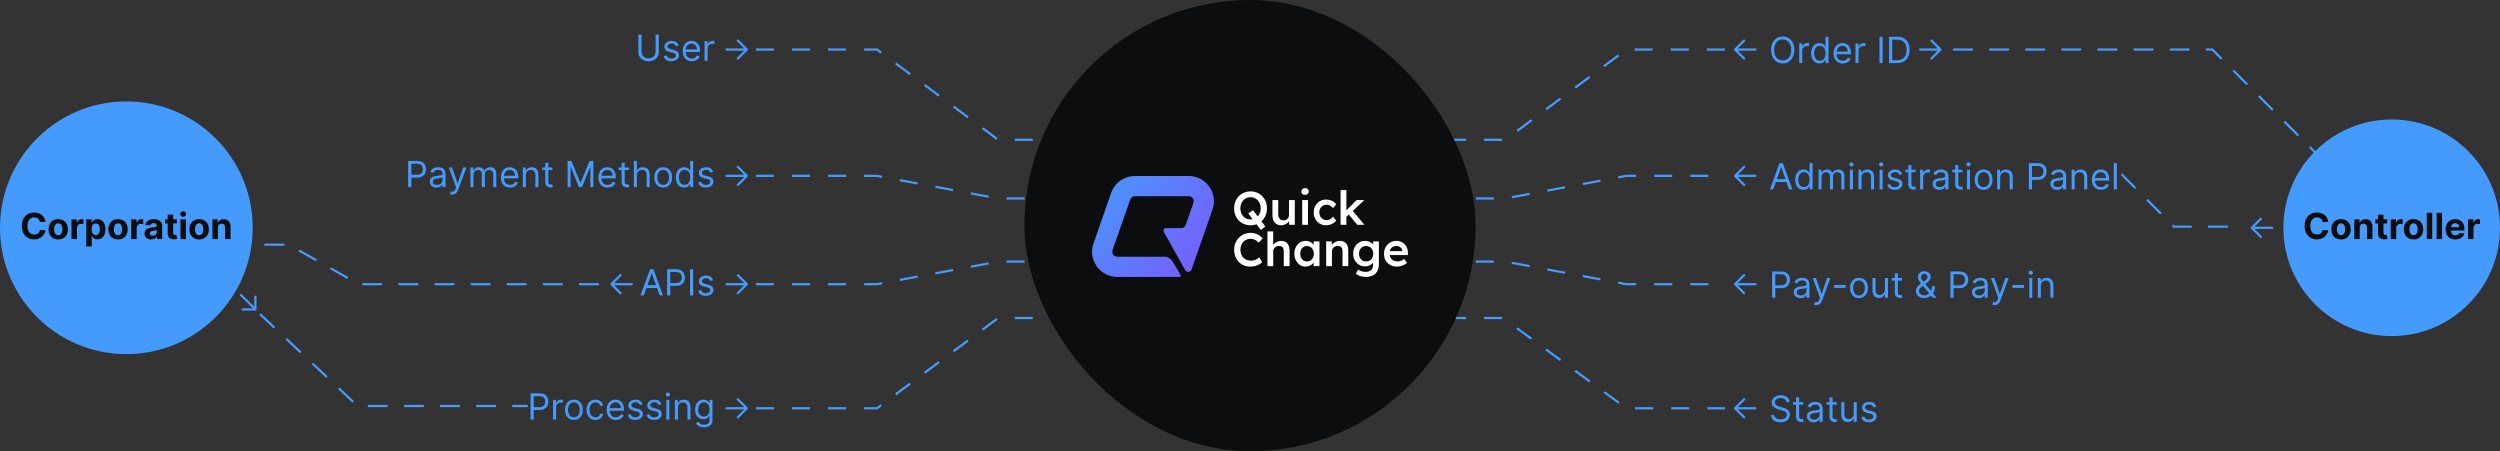 <svg width="1108" height="200" viewBox="0 0 1108 200" fill="none" xmlns="http://www.w3.org/2000/svg">
<rect x="0" y="0" width="1108" height="200" fill="#333333" stroke="none"/>
<path d="M327 17.949L331 21.949M331 21.949L327 25.949M331 21.949H322" stroke="#459AFE" stroke-linecap="round"/>
<path d="M773 25.949L769 21.949M769 21.949L773 17.949M769 21.949L778 21.949" stroke="#459AFE" stroke-linecap="round"/>
<path d="M795.226 22.131C795.226 23.358 795.005 24.419 794.562 25.312C794.118 26.206 793.51 26.896 792.738 27.381C791.965 27.866 791.082 28.108 790.09 28.108C789.098 28.108 788.215 27.866 787.442 27.381C786.67 26.896 786.062 26.206 785.618 25.312C785.175 24.419 784.954 23.358 784.954 22.131C784.954 20.903 785.175 19.843 785.618 18.949C786.062 18.055 786.67 17.366 787.442 16.881C788.215 16.396 789.098 16.153 790.09 16.153C791.082 16.153 791.965 16.396 792.738 16.881C793.51 17.366 794.118 18.055 794.562 18.949C795.005 19.843 795.226 20.903 795.226 22.131ZM793.863 22.131C793.863 21.123 793.694 20.273 793.357 19.579C793.024 18.886 792.571 18.362 791.999 18.006C791.431 17.65 790.795 17.472 790.09 17.472C789.385 17.472 788.747 17.65 788.175 18.006C787.607 18.362 787.154 18.886 786.817 19.579C786.484 20.273 786.317 21.123 786.317 22.131C786.317 23.138 786.484 23.989 786.817 24.682C787.154 25.375 787.607 25.9 788.175 26.256C788.747 26.612 789.385 26.79 790.09 26.79C790.795 26.79 791.431 26.612 791.999 26.256C792.571 25.9 793.024 25.375 793.357 24.682C793.694 23.989 793.863 23.138 793.863 22.131Z" fill="#459AFE"/>
<path d="M797.414 27.949V19.222H798.709V20.54H798.8C798.959 20.108 799.247 19.758 799.664 19.489C800.081 19.22 800.55 19.085 801.073 19.085C801.171 19.085 801.295 19.087 801.442 19.091C801.59 19.095 801.702 19.1 801.778 19.108V20.472C801.732 20.46 801.628 20.443 801.465 20.421C801.306 20.394 801.137 20.381 800.959 20.381C800.535 20.381 800.156 20.47 799.823 20.648C799.493 20.822 799.232 21.064 799.039 21.375C798.849 21.682 798.755 22.032 798.755 22.426V27.949H797.414Z" fill="#459AFE"/>
<path d="M806.397 28.131C805.67 28.131 805.028 27.947 804.471 27.579C803.914 27.208 803.478 26.686 803.164 26.011C802.849 25.333 802.692 24.532 802.692 23.608C802.692 22.691 802.849 21.896 803.164 21.222C803.478 20.547 803.916 20.026 804.476 19.659C805.037 19.292 805.685 19.108 806.42 19.108C806.988 19.108 807.437 19.203 807.766 19.392C808.1 19.578 808.353 19.79 808.528 20.028C808.706 20.263 808.844 20.456 808.942 20.608H809.056V16.312H810.397V27.949H809.101V26.608H808.942C808.844 26.767 808.704 26.968 808.522 27.21C808.34 27.449 808.081 27.663 807.743 27.852C807.406 28.038 806.957 28.131 806.397 28.131ZM806.579 26.926C807.117 26.926 807.571 26.786 807.942 26.506C808.314 26.222 808.596 25.829 808.789 25.329C808.982 24.826 809.079 24.244 809.079 23.585C809.079 22.934 808.984 22.364 808.795 21.875C808.605 21.383 808.325 21 807.954 20.727C807.582 20.451 807.124 20.312 806.579 20.312C806.01 20.312 805.537 20.458 805.158 20.75C804.783 21.038 804.501 21.43 804.312 21.926C804.126 22.419 804.033 22.972 804.033 23.585C804.033 24.206 804.128 24.771 804.317 25.278C804.511 25.782 804.795 26.184 805.17 26.483C805.548 26.778 806.018 26.926 806.579 26.926Z" fill="#459AFE"/>
<path d="M816.698 28.131C815.857 28.131 815.132 27.945 814.522 27.574C813.916 27.199 813.448 26.676 813.118 26.006C812.793 25.331 812.63 24.547 812.63 23.653C812.63 22.759 812.793 21.972 813.118 21.29C813.448 20.604 813.906 20.07 814.493 19.688C815.084 19.301 815.774 19.108 816.562 19.108C817.016 19.108 817.465 19.184 817.908 19.335C818.351 19.487 818.755 19.733 819.118 20.074C819.482 20.411 819.772 20.858 819.988 21.415C820.204 21.972 820.312 22.657 820.312 23.472V24.04H813.584V22.881H818.948C818.948 22.388 818.849 21.949 818.653 21.562C818.459 21.176 818.183 20.871 817.823 20.648C817.467 20.424 817.046 20.312 816.562 20.312C816.027 20.312 815.565 20.445 815.175 20.71C814.789 20.972 814.492 21.312 814.283 21.733C814.075 22.153 813.971 22.604 813.971 23.085V23.858C813.971 24.517 814.084 25.076 814.312 25.534C814.543 25.989 814.863 26.335 815.272 26.574C815.681 26.809 816.156 26.926 816.698 26.926C817.05 26.926 817.368 26.877 817.653 26.778C817.94 26.676 818.189 26.525 818.397 26.324C818.605 26.119 818.766 25.866 818.88 25.562L820.175 25.926C820.039 26.366 819.81 26.752 819.488 27.085C819.166 27.415 818.768 27.672 818.295 27.858C817.821 28.04 817.289 28.131 816.698 28.131Z" fill="#459AFE"/>
<path d="M822.351 27.949V19.222H823.647V20.54H823.738C823.897 20.108 824.185 19.758 824.601 19.489C825.018 19.22 825.488 19.085 826.01 19.085C826.109 19.085 826.232 19.087 826.38 19.091C826.528 19.095 826.639 19.1 826.715 19.108V20.472C826.67 20.46 826.565 20.443 826.403 20.421C826.243 20.394 826.075 20.381 825.897 20.381C825.473 20.381 825.094 20.47 824.76 20.648C824.431 20.822 824.17 21.064 823.976 21.375C823.787 21.682 823.692 22.032 823.692 22.426V27.949H822.351Z" fill="#459AFE"/>
<path d="M834.395 16.312V27.949H832.986V16.312H834.395Z" fill="#459AFE"/>
<path d="M840.812 27.949H837.221V16.312H840.971C842.099 16.312 843.065 16.546 843.868 17.011C844.671 17.474 845.287 18.138 845.715 19.006C846.143 19.869 846.357 20.903 846.357 22.108C846.357 23.32 846.141 24.364 845.709 25.239C845.278 26.11 844.649 26.78 843.823 27.25C842.997 27.716 841.993 27.949 840.812 27.949ZM838.63 26.699H840.721C841.683 26.699 842.48 26.513 843.113 26.142C843.745 25.771 844.217 25.242 844.528 24.557C844.838 23.871 844.993 23.055 844.993 22.108C844.993 21.169 844.84 20.36 844.533 19.682C844.226 19 843.768 18.477 843.158 18.114C842.548 17.746 841.789 17.562 840.88 17.562H838.63V26.699Z" fill="#459AFE"/>
<path d="M290.56 15.312H291.969V23.017C291.969 23.812 291.782 24.523 291.407 25.148C291.036 25.769 290.511 26.259 289.833 26.619C289.155 26.975 288.359 27.153 287.447 27.153C286.534 27.153 285.738 26.975 285.06 26.619C284.382 26.259 283.856 25.769 283.481 25.148C283.109 24.523 282.924 23.812 282.924 23.017V15.312H284.333V22.903C284.333 23.472 284.458 23.977 284.708 24.421C284.958 24.86 285.314 25.206 285.776 25.46C286.242 25.71 286.799 25.835 287.447 25.835C288.094 25.835 288.651 25.71 289.117 25.46C289.583 25.206 289.939 24.86 290.185 24.421C290.435 23.977 290.56 23.472 290.56 22.903V15.312Z" fill="#459AFE"/>
<path d="M300.783 20.176L299.579 20.517C299.503 20.316 299.391 20.121 299.243 19.932C299.099 19.739 298.903 19.579 298.653 19.454C298.403 19.329 298.082 19.267 297.692 19.267C297.158 19.267 296.713 19.39 296.357 19.636C296.005 19.879 295.829 20.188 295.829 20.562C295.829 20.896 295.95 21.159 296.192 21.352C296.435 21.546 296.814 21.706 297.329 21.835L298.624 22.153C299.404 22.343 299.986 22.633 300.368 23.023C300.751 23.409 300.942 23.907 300.942 24.517C300.942 25.017 300.798 25.464 300.51 25.858C300.226 26.252 299.829 26.562 299.317 26.79C298.806 27.017 298.211 27.131 297.533 27.131C296.643 27.131 295.906 26.938 295.323 26.551C294.74 26.165 294.37 25.6 294.215 24.858L295.488 24.54C295.609 25.009 295.838 25.362 296.175 25.597C296.516 25.831 296.961 25.949 297.51 25.949C298.135 25.949 298.632 25.816 298.999 25.551C299.37 25.282 299.556 24.96 299.556 24.585C299.556 24.282 299.45 24.028 299.238 23.824C299.026 23.616 298.7 23.46 298.26 23.358L296.806 23.017C296.007 22.828 295.42 22.534 295.045 22.136C294.673 21.735 294.488 21.233 294.488 20.631C294.488 20.138 294.626 19.703 294.903 19.324C295.183 18.945 295.564 18.648 296.045 18.432C296.529 18.216 297.079 18.108 297.692 18.108C298.556 18.108 299.234 18.297 299.726 18.676C300.223 19.055 300.575 19.555 300.783 20.176Z" fill="#459AFE"/>
<path d="M306.62 27.131C305.779 27.131 305.054 26.945 304.444 26.574C303.838 26.199 303.37 25.676 303.04 25.006C302.715 24.331 302.552 23.547 302.552 22.653C302.552 21.759 302.715 20.972 303.04 20.29C303.37 19.604 303.828 19.07 304.415 18.688C305.006 18.301 305.696 18.108 306.483 18.108C306.938 18.108 307.387 18.184 307.83 18.335C308.273 18.487 308.677 18.733 309.04 19.074C309.404 19.411 309.694 19.858 309.91 20.415C310.126 20.972 310.233 21.657 310.233 22.472V23.04H303.506V21.881H308.87C308.87 21.388 308.771 20.949 308.574 20.562C308.381 20.176 308.105 19.871 307.745 19.648C307.389 19.424 306.968 19.312 306.483 19.312C305.949 19.312 305.487 19.445 305.097 19.71C304.711 19.972 304.413 20.312 304.205 20.733C303.997 21.153 303.893 21.604 303.893 22.085V22.858C303.893 23.517 304.006 24.076 304.233 24.534C304.465 24.989 304.785 25.335 305.194 25.574C305.603 25.809 306.078 25.926 306.62 25.926C306.972 25.926 307.29 25.877 307.574 25.778C307.862 25.676 308.11 25.525 308.319 25.324C308.527 25.119 308.688 24.866 308.802 24.562L310.097 24.926C309.961 25.366 309.732 25.752 309.41 26.085C309.088 26.415 308.69 26.672 308.216 26.858C307.743 27.04 307.211 27.131 306.62 27.131Z" fill="#459AFE"/>
<path d="M312.273 26.949V18.222H313.569V19.54H313.66C313.819 19.108 314.107 18.758 314.523 18.489C314.94 18.22 315.41 18.085 315.932 18.085C316.031 18.085 316.154 18.087 316.302 18.091C316.449 18.095 316.561 18.1 316.637 18.108V19.472C316.591 19.46 316.487 19.443 316.324 19.421C316.165 19.394 315.997 19.381 315.819 19.381C315.394 19.381 315.016 19.47 314.682 19.648C314.353 19.822 314.091 20.064 313.898 20.375C313.709 20.682 313.614 21.032 313.614 21.426V26.949H312.273Z" fill="#459AFE"/>
<path d="M335 21.949H388.688L442.375 61.949H549.75H667.125L720.812 21.949H764.5" stroke="#459AFE" stroke-dasharray="8 8"/>
<path d="M327 73.949L331 77.949M331 77.949L327 81.949M331 77.949H322" stroke="#459AFE" stroke-linecap="round"/>
<path d="M773 81.949L769 77.949M769 77.949L773 73.949M769 77.949L778 77.949" stroke="#459AFE" stroke-linecap="round"/>
<path d="M785.885 83.949H784.408L788.681 72.312H790.135L794.408 83.949H792.931L789.454 74.153H789.363L785.885 83.949ZM786.431 79.403H792.385V80.653H786.431V79.403Z" fill="#459AFE"/>
<path d="M799.334 84.131C798.607 84.131 797.965 83.947 797.408 83.579C796.851 83.208 796.416 82.686 796.101 82.011C795.787 81.333 795.63 80.532 795.63 79.608C795.63 78.691 795.787 77.896 796.101 77.222C796.416 76.547 796.853 76.026 797.414 75.659C797.974 75.292 798.622 75.108 799.357 75.108C799.925 75.108 800.374 75.203 800.704 75.392C801.037 75.578 801.291 75.79 801.465 76.028C801.643 76.263 801.781 76.456 801.88 76.608H801.993V72.312H803.334V83.949H802.039V82.608H801.88C801.781 82.767 801.641 82.968 801.459 83.21C801.278 83.449 801.018 83.663 800.681 83.852C800.344 84.038 799.895 84.131 799.334 84.131ZM799.516 82.926C800.054 82.926 800.509 82.786 800.88 82.506C801.251 82.222 801.533 81.829 801.726 81.329C801.92 80.826 802.016 80.244 802.016 79.585C802.016 78.934 801.921 78.364 801.732 77.875C801.543 77.383 801.262 77 800.891 76.727C800.52 76.451 800.062 76.312 799.516 76.312C798.948 76.312 798.474 76.458 798.096 76.75C797.721 77.038 797.438 77.43 797.249 77.926C797.063 78.419 796.971 78.972 796.971 79.585C796.971 80.206 797.065 80.771 797.255 81.278C797.448 81.782 797.732 82.184 798.107 82.483C798.486 82.778 798.956 82.926 799.516 82.926Z" fill="#459AFE"/>
<path d="M805.976 83.949V75.222H807.272V76.585H807.385C807.567 76.119 807.861 75.758 808.266 75.5C808.671 75.239 809.158 75.108 809.726 75.108C810.302 75.108 810.781 75.239 811.164 75.5C811.55 75.758 811.851 76.119 812.067 76.585H812.158C812.382 76.135 812.717 75.776 813.164 75.511C813.611 75.242 814.147 75.108 814.772 75.108C815.552 75.108 816.19 75.352 816.687 75.841C817.183 76.326 817.431 77.081 817.431 78.108V83.949H816.09V78.108C816.09 77.464 815.914 77.004 815.562 76.727C815.209 76.451 814.795 76.312 814.317 76.312C813.704 76.312 813.228 76.498 812.891 76.869C812.554 77.237 812.385 77.703 812.385 78.267V83.949H811.022V77.972C811.022 77.475 810.861 77.076 810.539 76.773C810.217 76.466 809.802 76.312 809.295 76.312C808.946 76.312 808.62 76.405 808.317 76.591C808.018 76.776 807.776 77.034 807.59 77.364C807.408 77.689 807.317 78.066 807.317 78.494V83.949H805.976Z" fill="#459AFE"/>
<path d="M819.883 83.949V75.222H821.224V83.949H819.883ZM820.564 73.767C820.303 73.767 820.078 73.678 819.888 73.5C819.703 73.322 819.61 73.108 819.61 72.858C819.61 72.608 819.703 72.394 819.888 72.216C820.078 72.038 820.303 71.949 820.564 71.949C820.826 71.949 821.049 72.038 821.235 72.216C821.424 72.394 821.519 72.608 821.519 72.858C821.519 73.108 821.424 73.322 821.235 73.5C821.049 73.678 820.826 73.767 820.564 73.767Z" fill="#459AFE"/>
<path d="M825.02 78.699V83.949H823.68V75.222H824.975V76.585H825.089C825.293 76.142 825.604 75.786 826.02 75.517C826.437 75.244 826.975 75.108 827.634 75.108C828.225 75.108 828.742 75.229 829.185 75.472C829.628 75.71 829.973 76.074 830.219 76.562C830.466 77.047 830.589 77.661 830.589 78.403V83.949H829.248V78.494C829.248 77.809 829.07 77.275 828.714 76.892C828.358 76.506 827.869 76.312 827.248 76.312C826.82 76.312 826.437 76.405 826.1 76.591C825.767 76.776 825.503 77.047 825.31 77.403C825.117 77.76 825.02 78.191 825.02 78.699Z" fill="#459AFE"/>
<path d="M833.039 83.949V75.222H834.38V83.949H833.039ZM833.721 73.767C833.459 73.767 833.234 73.678 833.045 73.5C832.859 73.322 832.766 73.108 832.766 72.858C832.766 72.608 832.859 72.394 833.045 72.216C833.234 72.038 833.459 71.949 833.721 71.949C833.982 71.949 834.206 72.038 834.391 72.216C834.581 72.394 834.675 72.608 834.675 72.858C834.675 73.108 834.581 73.322 834.391 73.5C834.206 73.678 833.982 73.767 833.721 73.767Z" fill="#459AFE"/>
<path d="M843.018 77.176L841.813 77.517C841.737 77.316 841.626 77.121 841.478 76.932C841.334 76.739 841.137 76.579 840.887 76.454C840.637 76.329 840.317 76.267 839.927 76.267C839.393 76.267 838.947 76.39 838.591 76.636C838.239 76.879 838.063 77.188 838.063 77.562C838.063 77.896 838.184 78.159 838.427 78.352C838.669 78.546 839.048 78.706 839.563 78.835L840.858 79.153C841.639 79.343 842.22 79.633 842.603 80.023C842.985 80.409 843.177 80.907 843.177 81.517C843.177 82.017 843.033 82.464 842.745 82.858C842.461 83.252 842.063 83.562 841.552 83.79C841.04 84.017 840.446 84.131 839.768 84.131C838.877 84.131 838.141 83.938 837.557 83.551C836.974 83.165 836.605 82.6 836.449 81.858L837.722 81.54C837.843 82.01 838.072 82.362 838.41 82.597C838.751 82.831 839.196 82.949 839.745 82.949C840.37 82.949 840.866 82.816 841.233 82.551C841.605 82.282 841.79 81.96 841.79 81.585C841.79 81.282 841.684 81.028 841.472 80.824C841.26 80.615 840.934 80.46 840.495 80.358L839.04 80.017C838.241 79.828 837.654 79.534 837.279 79.136C836.908 78.735 836.722 78.233 836.722 77.631C836.722 77.138 836.86 76.703 837.137 76.324C837.417 75.945 837.798 75.648 838.279 75.432C838.764 75.216 839.313 75.108 839.927 75.108C840.79 75.108 841.468 75.297 841.961 75.676C842.457 76.055 842.809 76.555 843.018 77.176Z" fill="#459AFE"/>
<path d="M848.991 75.222V76.358H844.468V75.222H848.991ZM845.786 73.131H847.127V81.449C847.127 81.828 847.182 82.112 847.292 82.301C847.405 82.487 847.549 82.612 847.724 82.676C847.902 82.737 848.089 82.767 848.286 82.767C848.434 82.767 848.555 82.76 848.65 82.744C848.744 82.725 848.82 82.71 848.877 82.699L849.15 83.903C849.059 83.938 848.932 83.972 848.769 84.006C848.606 84.044 848.4 84.062 848.15 84.062C847.771 84.062 847.4 83.981 847.036 83.818C846.676 83.655 846.377 83.407 846.138 83.074C845.903 82.74 845.786 82.32 845.786 81.812V73.131Z" fill="#459AFE"/>
<path d="M851.008 83.949V75.222H852.303V76.54H852.394C852.553 76.108 852.841 75.758 853.258 75.489C853.674 75.22 854.144 75.085 854.667 75.085C854.765 75.085 854.888 75.087 855.036 75.091C855.184 75.095 855.296 75.1 855.371 75.108V76.472C855.326 76.46 855.222 76.443 855.059 76.421C854.9 76.394 854.731 76.381 854.553 76.381C854.129 76.381 853.75 76.47 853.417 76.648C853.087 76.822 852.826 77.064 852.633 77.375C852.443 77.682 852.349 78.032 852.349 78.426V83.949H851.008Z" fill="#459AFE"/>
<path d="M859.529 84.153C858.976 84.153 858.474 84.049 858.023 83.841C857.572 83.629 857.215 83.324 856.949 82.926C856.684 82.525 856.552 82.04 856.552 81.472C856.552 80.972 856.65 80.566 856.847 80.256C857.044 79.941 857.307 79.695 857.637 79.517C857.966 79.339 858.33 79.206 858.728 79.119C859.129 79.028 859.533 78.956 859.938 78.903C860.468 78.835 860.898 78.784 861.228 78.75C861.561 78.712 861.804 78.65 861.955 78.562C862.11 78.475 862.188 78.324 862.188 78.108V78.062C862.188 77.502 862.035 77.066 861.728 76.756C861.425 76.445 860.965 76.29 860.347 76.29C859.707 76.29 859.205 76.43 858.841 76.71C858.478 76.99 858.222 77.29 858.074 77.608L856.802 77.153C857.029 76.623 857.332 76.21 857.711 75.915C858.093 75.615 858.51 75.407 858.961 75.29C859.415 75.169 859.862 75.108 860.302 75.108C860.582 75.108 860.904 75.142 861.268 75.21C861.635 75.275 861.989 75.409 862.33 75.614C862.675 75.818 862.961 76.127 863.188 76.54C863.415 76.953 863.529 77.506 863.529 78.199V83.949H862.188V82.767H862.12C862.029 82.956 861.877 83.159 861.665 83.375C861.453 83.591 861.171 83.775 860.819 83.926C860.466 84.078 860.037 84.153 859.529 84.153ZM859.733 82.949C860.264 82.949 860.711 82.845 861.074 82.636C861.442 82.428 861.718 82.159 861.904 81.829C862.093 81.5 862.188 81.153 862.188 80.79V79.562C862.131 79.631 862.006 79.693 861.813 79.75C861.624 79.803 861.404 79.85 861.154 79.892C860.908 79.93 860.667 79.964 860.432 79.994C860.201 80.021 860.014 80.044 859.87 80.062C859.521 80.108 859.196 80.182 858.893 80.284C858.593 80.383 858.351 80.532 858.165 80.733C857.983 80.93 857.893 81.199 857.893 81.54C857.893 82.006 858.065 82.358 858.41 82.597C858.758 82.831 859.199 82.949 859.733 82.949Z" fill="#459AFE"/>
<path d="M869.772 75.222V76.358H865.249V75.222H869.772ZM866.567 73.131H867.908V81.449C867.908 81.828 867.963 82.112 868.073 82.301C868.187 82.487 868.331 82.612 868.505 82.676C868.683 82.737 868.87 82.767 869.067 82.767C869.215 82.767 869.336 82.76 869.431 82.744C869.526 82.725 869.601 82.71 869.658 82.699L869.931 83.903C869.84 83.938 869.713 83.972 869.55 84.006C869.387 84.044 869.181 84.062 868.931 84.062C868.552 84.062 868.181 83.981 867.817 83.818C867.457 83.655 867.158 83.407 866.92 83.074C866.685 82.74 866.567 82.32 866.567 81.812V73.131Z" fill="#459AFE"/>
<path d="M871.789 83.949V75.222H873.13V83.949H871.789ZM872.471 73.767C872.209 73.767 871.984 73.678 871.795 73.5C871.609 73.322 871.516 73.108 871.516 72.858C871.516 72.608 871.609 72.394 871.795 72.216C871.984 72.038 872.209 71.949 872.471 71.949C872.732 71.949 872.956 72.038 873.141 72.216C873.331 72.394 873.425 72.608 873.425 72.858C873.425 73.108 873.331 73.322 873.141 73.5C872.956 73.678 872.732 73.767 872.471 73.767Z" fill="#459AFE"/>
<path d="M879.131 84.131C878.343 84.131 877.652 83.943 877.057 83.568C876.466 83.193 876.004 82.669 875.671 81.994C875.341 81.32 875.177 80.532 875.177 79.631C875.177 78.722 875.341 77.928 875.671 77.25C876.004 76.572 876.466 76.046 877.057 75.671C877.652 75.296 878.343 75.108 879.131 75.108C879.919 75.108 880.608 75.296 881.199 75.671C881.794 76.046 882.256 76.572 882.586 77.25C882.919 77.928 883.086 78.722 883.086 79.631C883.086 80.532 882.919 81.32 882.586 81.994C882.256 82.669 881.794 83.193 881.199 83.568C880.608 83.943 879.919 84.131 879.131 84.131ZM879.131 82.926C879.73 82.926 880.222 82.773 880.608 82.466C880.995 82.159 881.281 81.756 881.466 81.256C881.652 80.756 881.745 80.214 881.745 79.631C881.745 79.047 881.652 78.504 881.466 78C881.281 77.496 880.995 77.089 880.608 76.778C880.222 76.468 879.73 76.312 879.131 76.312C878.533 76.312 878.04 76.468 877.654 76.778C877.268 77.089 876.982 77.496 876.796 78C876.61 78.504 876.518 79.047 876.518 79.631C876.518 80.214 876.61 80.756 876.796 81.256C876.982 81.756 877.268 82.159 877.654 82.466C878.04 82.773 878.533 82.926 879.131 82.926Z" fill="#459AFE"/>
<path d="M886.474 78.699V83.949H885.133V75.222H886.428V76.585H886.542C886.746 76.142 887.057 75.786 887.474 75.517C887.89 75.244 888.428 75.108 889.087 75.108C889.678 75.108 890.195 75.229 890.638 75.472C891.081 75.71 891.426 76.074 891.672 76.562C891.919 77.047 892.042 77.661 892.042 78.403V83.949H890.701V78.494C890.701 77.809 890.523 77.275 890.167 76.892C889.811 76.506 889.322 76.312 888.701 76.312C888.273 76.312 887.89 76.405 887.553 76.591C887.22 76.776 886.956 77.047 886.763 77.403C886.57 77.76 886.474 78.191 886.474 78.699Z" fill="#459AFE"/>
<path d="M899.174 83.949V72.312H903.106C904.019 72.312 904.765 72.477 905.344 72.807C905.928 73.133 906.359 73.574 906.64 74.131C906.92 74.688 907.06 75.309 907.06 75.994C907.06 76.68 906.92 77.303 906.64 77.864C906.363 78.424 905.935 78.871 905.356 79.204C904.776 79.534 904.034 79.699 903.128 79.699H900.31V78.449H903.083C903.708 78.449 904.21 78.341 904.589 78.125C904.967 77.909 905.242 77.617 905.412 77.25C905.587 76.879 905.674 76.46 905.674 75.994C905.674 75.528 905.587 75.112 905.412 74.744C905.242 74.377 904.966 74.089 904.583 73.881C904.2 73.669 903.693 73.562 903.06 73.562H900.583V83.949H899.174Z" fill="#459AFE"/>
<path d="M911.716 84.153C911.163 84.153 910.662 84.049 910.211 83.841C909.76 83.629 909.402 83.324 909.137 82.926C908.872 82.525 908.739 82.04 908.739 81.472C908.739 80.972 908.838 80.566 909.035 80.256C909.232 79.941 909.495 79.695 909.824 79.517C910.154 79.339 910.518 79.206 910.915 79.119C911.317 79.028 911.72 78.956 912.126 78.903C912.656 78.835 913.086 78.784 913.415 78.75C913.749 78.712 913.991 78.65 914.143 78.562C914.298 78.475 914.376 78.324 914.376 78.108V78.062C914.376 77.502 914.222 77.066 913.915 76.756C913.612 76.445 913.152 76.29 912.535 76.29C911.894 76.29 911.393 76.43 911.029 76.71C910.665 76.99 910.41 77.29 910.262 77.608L908.989 77.153C909.216 76.623 909.519 76.21 909.898 75.915C910.281 75.615 910.697 75.407 911.148 75.29C911.603 75.169 912.05 75.108 912.489 75.108C912.769 75.108 913.091 75.142 913.455 75.21C913.823 75.275 914.177 75.409 914.518 75.614C914.862 75.818 915.148 76.127 915.376 76.54C915.603 76.953 915.716 77.506 915.716 78.199V83.949H914.376V82.767H914.307C914.216 82.956 914.065 83.159 913.853 83.375C913.641 83.591 913.358 83.775 913.006 83.926C912.654 84.078 912.224 84.153 911.716 84.153ZM911.921 82.949C912.451 82.949 912.898 82.845 913.262 82.636C913.629 82.428 913.906 82.159 914.091 81.829C914.281 81.5 914.376 81.153 914.376 80.79V79.562C914.319 79.631 914.194 79.693 914.001 79.75C913.811 79.803 913.591 79.85 913.341 79.892C913.095 79.93 912.855 79.964 912.62 79.994C912.389 80.021 912.201 80.044 912.057 80.062C911.709 80.108 911.383 80.182 911.08 80.284C910.781 80.383 910.538 80.532 910.353 80.733C910.171 80.93 910.08 81.199 910.08 81.54C910.08 82.006 910.252 82.358 910.597 82.597C910.946 82.831 911.387 82.949 911.921 82.949Z" fill="#459AFE"/>
<path d="M919.505 78.699V83.949H918.164V75.222H919.459V76.585H919.573C919.778 76.142 920.088 75.786 920.505 75.517C920.921 75.244 921.459 75.108 922.118 75.108C922.709 75.108 923.226 75.229 923.67 75.472C924.113 75.71 924.457 76.074 924.704 76.562C924.95 77.047 925.073 77.661 925.073 78.403V83.949H923.732V78.494C923.732 77.809 923.554 77.275 923.198 76.892C922.842 76.506 922.353 76.312 921.732 76.312C921.304 76.312 920.921 76.405 920.584 76.591C920.251 76.776 919.988 77.047 919.795 77.403C919.601 77.76 919.505 78.191 919.505 78.699Z" fill="#459AFE"/>
<path d="M931.182 84.131C930.341 84.131 929.616 83.945 929.006 83.574C928.4 83.199 927.932 82.676 927.603 82.006C927.277 81.331 927.114 80.547 927.114 79.653C927.114 78.76 927.277 77.972 927.603 77.29C927.932 76.604 928.391 76.07 928.978 75.688C929.569 75.301 930.258 75.108 931.046 75.108C931.501 75.108 931.949 75.184 932.393 75.335C932.836 75.487 933.239 75.733 933.603 76.074C933.966 76.411 934.256 76.858 934.472 77.415C934.688 77.972 934.796 78.657 934.796 79.472V80.04H928.069V78.881H933.432C933.432 78.388 933.334 77.949 933.137 77.562C932.944 77.176 932.667 76.871 932.307 76.648C931.951 76.424 931.531 76.312 931.046 76.312C930.512 76.312 930.05 76.445 929.66 76.71C929.273 76.972 928.976 77.312 928.768 77.733C928.559 78.153 928.455 78.604 928.455 79.085V79.858C928.455 80.517 928.569 81.076 928.796 81.534C929.027 81.989 929.347 82.335 929.756 82.574C930.165 82.809 930.641 82.926 931.182 82.926C931.535 82.926 931.853 82.877 932.137 82.778C932.425 82.676 932.673 82.525 932.881 82.324C933.09 82.119 933.251 81.865 933.364 81.562L934.66 81.926C934.523 82.365 934.294 82.752 933.972 83.085C933.65 83.415 933.252 83.672 932.779 83.858C932.305 84.04 931.773 84.131 931.182 84.131Z" fill="#459AFE"/>
<path d="M938.177 72.312V83.949H936.836V72.312H938.177Z" fill="#459AFE"/>
<path d="M180.908 82.949V71.312H184.84C185.753 71.312 186.499 71.477 187.079 71.807C187.662 72.133 188.094 72.574 188.374 73.131C188.654 73.688 188.795 74.309 188.795 74.994C188.795 75.68 188.654 76.303 188.374 76.864C188.098 77.424 187.67 77.871 187.09 78.204C186.51 78.534 185.768 78.699 184.863 78.699H182.045V77.449H184.817C185.442 77.449 185.944 77.341 186.323 77.125C186.702 76.909 186.976 76.617 187.147 76.25C187.321 75.879 187.408 75.46 187.408 74.994C187.408 74.528 187.321 74.112 187.147 73.744C186.976 73.377 186.7 73.089 186.317 72.881C185.935 72.669 185.427 72.562 184.795 72.562H182.317V82.949H180.908Z" fill="#459AFE"/>
<path d="M193.451 83.153C192.898 83.153 192.396 83.049 191.945 82.841C191.494 82.629 191.136 82.324 190.871 81.926C190.606 81.525 190.474 81.04 190.474 80.472C190.474 79.972 190.572 79.566 190.769 79.256C190.966 78.941 191.229 78.695 191.559 78.517C191.888 78.339 192.252 78.206 192.65 78.119C193.051 78.028 193.455 77.956 193.86 77.903C194.39 77.835 194.82 77.784 195.15 77.75C195.483 77.712 195.725 77.65 195.877 77.562C196.032 77.475 196.11 77.324 196.11 77.108V77.062C196.11 76.502 195.956 76.066 195.65 75.756C195.347 75.445 194.886 75.29 194.269 75.29C193.629 75.29 193.127 75.43 192.763 75.71C192.4 75.99 192.144 76.29 191.996 76.608L190.724 76.153C190.951 75.623 191.254 75.21 191.633 74.915C192.015 74.615 192.432 74.407 192.883 74.29C193.337 74.169 193.784 74.108 194.224 74.108C194.504 74.108 194.826 74.142 195.189 74.21C195.557 74.275 195.911 74.409 196.252 74.614C196.597 74.818 196.883 75.127 197.11 75.54C197.337 75.953 197.451 76.506 197.451 77.199V82.949H196.11V81.767H196.042C195.951 81.956 195.799 82.159 195.587 82.375C195.375 82.591 195.093 82.775 194.741 82.926C194.388 83.078 193.958 83.153 193.451 83.153ZM193.655 81.949C194.186 81.949 194.633 81.845 194.996 81.636C195.364 81.428 195.64 81.159 195.826 80.829C196.015 80.5 196.11 80.153 196.11 79.79V78.562C196.053 78.631 195.928 78.693 195.735 78.75C195.546 78.803 195.326 78.85 195.076 78.892C194.83 78.93 194.589 78.964 194.354 78.994C194.123 79.021 193.936 79.044 193.792 79.062C193.443 79.108 193.117 79.182 192.814 79.284C192.515 79.383 192.273 79.532 192.087 79.733C191.905 79.93 191.814 80.199 191.814 80.54C191.814 81.006 191.987 81.358 192.331 81.597C192.68 81.831 193.121 81.949 193.655 81.949Z" fill="#459AFE"/>
<path d="M200.449 86.222C200.222 86.222 200.019 86.203 199.841 86.165C199.663 86.131 199.54 86.097 199.472 86.062L199.813 84.881C200.139 84.964 200.427 84.994 200.677 84.972C200.927 84.949 201.148 84.837 201.341 84.636C201.538 84.439 201.718 84.119 201.881 83.676L202.131 82.994L198.904 74.222H200.358L202.768 81.176H202.858L205.268 74.222H206.722L203.018 84.222C202.851 84.672 202.644 85.046 202.398 85.341C202.152 85.64 201.866 85.862 201.54 86.006C201.218 86.15 200.855 86.222 200.449 86.222Z" fill="#459AFE"/>
<path d="M208.492 82.949V74.222H209.787V75.585H209.901C210.083 75.119 210.376 74.758 210.782 74.5C211.187 74.239 211.674 74.108 212.242 74.108C212.818 74.108 213.297 74.239 213.68 74.5C214.066 74.758 214.367 75.119 214.583 75.585H214.674C214.897 75.135 215.233 74.776 215.68 74.511C216.126 74.242 216.662 74.108 217.287 74.108C218.068 74.108 218.706 74.352 219.202 74.841C219.698 75.326 219.947 76.081 219.947 77.108V82.949H218.606V77.108C218.606 76.464 218.43 76.004 218.077 75.727C217.725 75.451 217.31 75.312 216.833 75.312C216.219 75.312 215.744 75.498 215.407 75.869C215.07 76.237 214.901 76.703 214.901 77.267V82.949H213.537V76.972C213.537 76.475 213.376 76.076 213.055 75.773C212.733 75.466 212.318 75.312 211.81 75.312C211.462 75.312 211.136 75.405 210.833 75.591C210.534 75.776 210.291 76.034 210.106 76.364C209.924 76.689 209.833 77.066 209.833 77.494V82.949H208.492Z" fill="#459AFE"/>
<path d="M226.057 83.131C225.216 83.131 224.491 82.945 223.881 82.574C223.275 82.199 222.807 81.676 222.478 81.006C222.152 80.331 221.989 79.547 221.989 78.653C221.989 77.76 222.152 76.972 222.478 76.29C222.807 75.604 223.266 75.07 223.853 74.688C224.444 74.301 225.133 74.108 225.921 74.108C226.376 74.108 226.824 74.184 227.268 74.335C227.711 74.487 228.114 74.733 228.478 75.074C228.841 75.411 229.131 75.858 229.347 76.415C229.563 76.972 229.671 77.657 229.671 78.472V79.04H222.944V77.881H228.307C228.307 77.388 228.209 76.949 228.012 76.562C227.819 76.176 227.542 75.871 227.182 75.648C226.826 75.424 226.406 75.312 225.921 75.312C225.387 75.312 224.925 75.445 224.535 75.71C224.148 75.972 223.851 76.312 223.643 76.733C223.434 77.153 223.33 77.604 223.33 78.085V78.858C223.33 79.517 223.444 80.076 223.671 80.534C223.902 80.989 224.222 81.335 224.631 81.574C225.04 81.809 225.516 81.926 226.057 81.926C226.41 81.926 226.728 81.877 227.012 81.778C227.3 81.676 227.548 81.525 227.756 81.324C227.965 81.119 228.126 80.865 228.239 80.562L229.535 80.926C229.398 81.365 229.169 81.752 228.847 82.085C228.525 82.415 228.127 82.672 227.654 82.858C227.18 83.04 226.648 83.131 226.057 83.131Z" fill="#459AFE"/>
<path d="M233.052 77.699V82.949H231.711V74.222H233.006V75.585H233.12C233.324 75.142 233.635 74.786 234.052 74.517C234.468 74.244 235.006 74.108 235.665 74.108C236.256 74.108 236.773 74.229 237.216 74.472C237.66 74.71 238.004 75.074 238.251 75.562C238.497 76.047 238.62 76.661 238.62 77.403V82.949H237.279V77.494C237.279 76.809 237.101 76.275 236.745 75.892C236.389 75.506 235.9 75.312 235.279 75.312C234.851 75.312 234.468 75.405 234.131 75.591C233.798 75.776 233.535 76.047 233.341 76.403C233.148 76.76 233.052 77.191 233.052 77.699Z" fill="#459AFE"/>
<path d="M244.866 74.222V75.358H240.343V74.222H244.866ZM241.661 72.131H243.002V80.449C243.002 80.828 243.057 81.112 243.167 81.301C243.28 81.487 243.424 81.612 243.599 81.676C243.777 81.737 243.964 81.767 244.161 81.767C244.309 81.767 244.43 81.76 244.525 81.744C244.619 81.725 244.695 81.71 244.752 81.699L245.025 82.903C244.934 82.938 244.807 82.972 244.644 83.006C244.481 83.044 244.275 83.062 244.025 83.062C243.646 83.062 243.275 82.981 242.911 82.818C242.551 82.655 242.252 82.407 242.013 82.074C241.778 81.74 241.661 81.32 241.661 80.812V72.131Z" fill="#459AFE"/>
<path d="M251.564 71.312H253.246L257.201 80.972H257.337L261.292 71.312H262.974V82.949H261.655V74.108H261.542L257.905 82.949H256.633L252.996 74.108H252.883V82.949H251.564V71.312Z" fill="#459AFE"/>
<path d="M269.276 83.131C268.435 83.131 267.71 82.945 267.1 82.574C266.494 82.199 266.026 81.676 265.697 81.006C265.371 80.331 265.208 79.547 265.208 78.653C265.208 77.76 265.371 76.972 265.697 76.29C266.026 75.604 266.484 75.07 267.072 74.688C267.662 74.301 268.352 74.108 269.14 74.108C269.594 74.108 270.043 74.184 270.486 74.335C270.93 74.487 271.333 74.733 271.697 75.074C272.06 75.411 272.35 75.858 272.566 76.415C272.782 76.972 272.89 77.657 272.89 78.472V79.04H266.162V77.881H271.526C271.526 77.388 271.428 76.949 271.231 76.562C271.037 76.176 270.761 75.871 270.401 75.648C270.045 75.424 269.625 75.312 269.14 75.312C268.606 75.312 268.144 75.445 267.753 75.71C267.367 75.972 267.07 76.312 266.861 76.733C266.653 77.153 266.549 77.604 266.549 78.085V78.858C266.549 79.517 266.662 80.076 266.89 80.534C267.121 80.989 267.441 81.335 267.85 81.574C268.259 81.809 268.734 81.926 269.276 81.926C269.628 81.926 269.947 81.877 270.231 81.778C270.519 81.676 270.767 81.525 270.975 81.324C271.183 81.119 271.344 80.865 271.458 80.562L272.753 80.926C272.617 81.365 272.388 81.752 272.066 82.085C271.744 82.415 271.346 82.672 270.873 82.858C270.399 83.04 269.867 83.131 269.276 83.131Z" fill="#459AFE"/>
<path d="M278.725 74.222V75.358H274.202V74.222H278.725ZM275.52 72.131H276.861V80.449C276.861 80.828 276.916 81.112 277.026 81.301C277.14 81.487 277.284 81.612 277.458 81.676C277.636 81.737 277.823 81.767 278.02 81.767C278.168 81.767 278.289 81.76 278.384 81.744C278.479 81.725 278.555 81.71 278.611 81.699L278.884 82.903C278.793 82.938 278.666 82.972 278.503 83.006C278.34 83.044 278.134 83.062 277.884 83.062C277.505 83.062 277.134 82.981 276.77 82.818C276.411 82.655 276.111 82.407 275.873 82.074C275.638 81.74 275.52 81.32 275.52 80.812V72.131Z" fill="#459AFE"/>
<path d="M282.27 77.699V82.949H280.93V71.312H282.27V75.585H282.384C282.589 75.135 282.895 74.776 283.305 74.511C283.717 74.242 284.267 74.108 284.952 74.108C285.547 74.108 286.068 74.227 286.515 74.466C286.962 74.701 287.308 75.062 287.555 75.551C287.805 76.036 287.93 76.653 287.93 77.403V82.949H286.589V77.494C286.589 76.801 286.409 76.265 286.049 75.886C285.693 75.504 285.198 75.312 284.566 75.312C284.126 75.312 283.733 75.405 283.384 75.591C283.039 75.776 282.767 76.047 282.566 76.403C282.369 76.76 282.27 77.191 282.27 77.699Z" fill="#459AFE"/>
<path d="M293.928 83.131C293.14 83.131 292.449 82.943 291.854 82.568C291.263 82.193 290.801 81.669 290.468 80.994C290.138 80.32 289.974 79.532 289.974 78.631C289.974 77.722 290.138 76.928 290.468 76.25C290.801 75.572 291.263 75.046 291.854 74.671C292.449 74.296 293.14 74.108 293.928 74.108C294.716 74.108 295.405 74.296 295.996 74.671C296.591 75.046 297.053 75.572 297.383 76.25C297.716 76.928 297.883 77.722 297.883 78.631C297.883 79.532 297.716 80.32 297.383 80.994C297.053 81.669 296.591 82.193 295.996 82.568C295.405 82.943 294.716 83.131 293.928 83.131ZM293.928 81.926C294.527 81.926 295.019 81.773 295.405 81.466C295.792 81.159 296.078 80.756 296.263 80.256C296.449 79.756 296.542 79.214 296.542 78.631C296.542 78.047 296.449 77.504 296.263 77C296.078 76.496 295.792 76.089 295.405 75.778C295.019 75.468 294.527 75.312 293.928 75.312C293.33 75.312 292.837 75.468 292.451 75.778C292.064 76.089 291.778 76.496 291.593 77C291.407 77.504 291.314 78.047 291.314 78.631C291.314 79.214 291.407 79.756 291.593 80.256C291.778 80.756 292.064 81.159 292.451 81.466C292.837 81.773 293.33 81.926 293.928 81.926Z" fill="#459AFE"/>
<path d="M303.225 83.131C302.498 83.131 301.856 82.947 301.299 82.579C300.742 82.208 300.306 81.686 299.992 81.011C299.678 80.333 299.52 79.532 299.52 78.608C299.52 77.691 299.678 76.896 299.992 76.222C300.306 75.547 300.744 75.026 301.305 74.659C301.865 74.292 302.513 74.108 303.248 74.108C303.816 74.108 304.265 74.203 304.594 74.392C304.928 74.578 305.181 74.79 305.356 75.028C305.534 75.263 305.672 75.456 305.77 75.608H305.884V71.312H307.225V82.949H305.93V81.608H305.77C305.672 81.767 305.532 81.968 305.35 82.21C305.168 82.449 304.909 82.663 304.572 82.852C304.234 83.038 303.786 83.131 303.225 83.131ZM303.407 81.926C303.945 81.926 304.399 81.786 304.77 81.506C305.142 81.222 305.424 80.829 305.617 80.329C305.81 79.826 305.907 79.244 305.907 78.585C305.907 77.934 305.812 77.364 305.623 76.875C305.433 76.383 305.153 76 304.782 75.727C304.411 75.451 303.952 75.312 303.407 75.312C302.839 75.312 302.365 75.458 301.986 75.75C301.611 76.038 301.329 76.43 301.14 76.926C300.954 77.419 300.861 77.972 300.861 78.585C300.861 79.206 300.956 79.771 301.145 80.278C301.339 80.782 301.623 81.184 301.998 81.483C302.376 81.778 302.846 81.926 303.407 81.926Z" fill="#459AFE"/>
<path d="M316.049 76.176L314.844 76.517C314.769 76.316 314.657 76.121 314.509 75.932C314.365 75.739 314.168 75.579 313.918 75.454C313.668 75.329 313.348 75.267 312.958 75.267C312.424 75.267 311.979 75.39 311.623 75.636C311.27 75.879 311.094 76.188 311.094 76.562C311.094 76.896 311.215 77.159 311.458 77.352C311.7 77.546 312.079 77.706 312.594 77.835L313.89 78.153C314.67 78.343 315.251 78.633 315.634 79.023C316.017 79.409 316.208 79.907 316.208 80.517C316.208 81.017 316.064 81.464 315.776 81.858C315.492 82.252 315.094 82.562 314.583 82.79C314.072 83.017 313.477 83.131 312.799 83.131C311.909 83.131 311.172 82.938 310.589 82.551C310.005 82.165 309.636 81.6 309.481 80.858L310.753 80.54C310.875 81.01 311.104 81.362 311.441 81.597C311.782 81.831 312.227 81.949 312.776 81.949C313.401 81.949 313.897 81.816 314.265 81.551C314.636 81.282 314.822 80.96 314.822 80.585C314.822 80.282 314.715 80.028 314.503 79.824C314.291 79.615 313.966 79.46 313.526 79.358L312.072 79.017C311.272 78.828 310.685 78.534 310.31 78.136C309.939 77.735 309.753 77.233 309.753 76.631C309.753 76.138 309.892 75.703 310.168 75.324C310.448 74.945 310.829 74.648 311.31 74.432C311.795 74.216 312.344 74.108 312.958 74.108C313.822 74.108 314.5 74.297 314.992 74.676C315.488 75.055 315.84 75.555 316.049 76.176Z" fill="#459AFE"/>
<path d="M335 77.949H388.688L442.375 87.949H549.75H667.125L720.812 77.949H764.5" stroke="#459AFE" stroke-dasharray="8 8"/>
<path d="M327 121.949L331 125.949M331 125.949L327 129.949M331 125.949H322" stroke="#459AFE" stroke-linecap="round"/>
<path d="M773 129.949L769 125.949M769 125.949L773 121.949M769 125.949L778 125.949" stroke="#459AFE" stroke-linecap="round"/>
<path d="M785.408 131.949V120.312H789.34C790.253 120.312 790.999 120.477 791.579 120.807C792.162 121.133 792.594 121.574 792.874 122.131C793.154 122.688 793.295 123.309 793.295 123.994C793.295 124.68 793.154 125.303 792.874 125.864C792.598 126.424 792.17 126.871 791.59 127.205C791.01 127.534 790.268 127.699 789.363 127.699H786.545V126.449H789.317C789.942 126.449 790.444 126.341 790.823 126.125C791.202 125.909 791.476 125.617 791.647 125.25C791.821 124.879 791.908 124.46 791.908 123.994C791.908 123.528 791.821 123.112 791.647 122.744C791.476 122.377 791.2 122.089 790.817 121.881C790.435 121.669 789.927 121.562 789.295 121.562H786.817V131.949H785.408Z" fill="#459AFE"/>
<path d="M797.951 132.153C797.398 132.153 796.896 132.049 796.445 131.841C795.994 131.629 795.636 131.324 795.371 130.926C795.106 130.525 794.974 130.04 794.974 129.472C794.974 128.972 795.072 128.566 795.269 128.256C795.466 127.941 795.729 127.695 796.059 127.517C796.388 127.339 796.752 127.206 797.15 127.119C797.551 127.028 797.955 126.956 798.36 126.903C798.89 126.835 799.32 126.784 799.65 126.75C799.983 126.712 800.225 126.65 800.377 126.562C800.532 126.475 800.61 126.324 800.61 126.108V126.062C800.61 125.502 800.456 125.066 800.15 124.756C799.847 124.445 799.386 124.29 798.769 124.29C798.129 124.29 797.627 124.43 797.263 124.71C796.9 124.991 796.644 125.29 796.496 125.608L795.224 125.153C795.451 124.623 795.754 124.21 796.133 123.915C796.515 123.616 796.932 123.407 797.383 123.29C797.837 123.169 798.284 123.108 798.724 123.108C799.004 123.108 799.326 123.142 799.689 123.21C800.057 123.275 800.411 123.409 800.752 123.614C801.097 123.818 801.383 124.127 801.61 124.54C801.837 124.953 801.951 125.506 801.951 126.199V131.949H800.61V130.767H800.542C800.451 130.956 800.299 131.159 800.087 131.375C799.875 131.591 799.593 131.775 799.241 131.926C798.888 132.078 798.458 132.153 797.951 132.153ZM798.155 130.949C798.686 130.949 799.133 130.845 799.496 130.636C799.864 130.428 800.14 130.159 800.326 129.83C800.515 129.5 800.61 129.153 800.61 128.79V127.562C800.553 127.631 800.428 127.693 800.235 127.75C800.046 127.803 799.826 127.85 799.576 127.892C799.33 127.93 799.089 127.964 798.854 127.994C798.623 128.021 798.436 128.044 798.292 128.062C797.943 128.108 797.617 128.182 797.314 128.284C797.015 128.383 796.773 128.532 796.587 128.733C796.405 128.93 796.314 129.199 796.314 129.54C796.314 130.006 796.487 130.358 796.831 130.597C797.18 130.831 797.621 130.949 798.155 130.949Z" fill="#459AFE"/>
<path d="M804.949 135.222C804.722 135.222 804.519 135.203 804.341 135.165C804.163 135.131 804.04 135.097 803.972 135.062L804.313 133.881C804.639 133.964 804.927 133.994 805.177 133.972C805.427 133.949 805.648 133.837 805.841 133.636C806.038 133.439 806.218 133.119 806.381 132.676L806.631 131.994L803.404 123.222H804.858L807.268 130.176H807.358L809.768 123.222H811.222L807.518 133.222C807.351 133.672 807.144 134.045 806.898 134.341C806.652 134.64 806.366 134.862 806.04 135.006C805.718 135.15 805.355 135.222 804.949 135.222Z" fill="#459AFE"/>
<path d="M817.992 126.335V127.585H812.901V126.335H817.992Z" fill="#459AFE"/>
<path d="M823.897 132.131C823.109 132.131 822.418 131.943 821.823 131.568C821.232 131.193 820.77 130.669 820.437 129.994C820.107 129.32 819.942 128.532 819.942 127.631C819.942 126.722 820.107 125.928 820.437 125.25C820.77 124.572 821.232 124.045 821.823 123.67C822.418 123.295 823.109 123.108 823.897 123.108C824.685 123.108 825.374 123.295 825.965 123.67C826.56 124.045 827.022 124.572 827.351 125.25C827.685 125.928 827.851 126.722 827.851 127.631C827.851 128.532 827.685 129.32 827.351 129.994C827.022 130.669 826.56 131.193 825.965 131.568C825.374 131.943 824.685 132.131 823.897 132.131ZM823.897 130.926C824.495 130.926 824.988 130.773 825.374 130.466C825.76 130.159 826.046 129.756 826.232 129.256C826.418 128.756 826.51 128.214 826.51 127.631C826.51 127.047 826.418 126.504 826.232 126C826.046 125.496 825.76 125.089 825.374 124.778C824.988 124.468 824.495 124.312 823.897 124.312C823.298 124.312 822.806 124.468 822.42 124.778C822.033 125.089 821.747 125.496 821.562 126C821.376 126.504 821.283 127.047 821.283 127.631C821.283 128.214 821.376 128.756 821.562 129.256C821.747 129.756 822.033 130.159 822.42 130.466C822.806 130.773 823.298 130.926 823.897 130.926Z" fill="#459AFE"/>
<path d="M835.398 128.381V123.222H836.739V131.949H835.398V130.472H835.307C835.103 130.915 834.785 131.292 834.353 131.602C833.921 131.909 833.376 132.062 832.716 132.062C832.171 132.062 831.686 131.943 831.262 131.705C830.838 131.462 830.504 131.098 830.262 130.614C830.019 130.125 829.898 129.509 829.898 128.767V123.222H831.239V128.676C831.239 129.312 831.417 129.82 831.773 130.199C832.133 130.578 832.591 130.767 833.148 130.767C833.482 130.767 833.821 130.682 834.165 130.511C834.514 130.341 834.805 130.08 835.04 129.727C835.279 129.375 835.398 128.926 835.398 128.381Z" fill="#459AFE"/>
<path d="M842.991 123.222V124.358H838.468V123.222H842.991ZM839.786 121.131H841.127V129.449C841.127 129.828 841.182 130.112 841.292 130.301C841.405 130.487 841.549 130.612 841.724 130.676C841.902 130.737 842.089 130.767 842.286 130.767C842.434 130.767 842.555 130.759 842.65 130.744C842.744 130.725 842.82 130.71 842.877 130.699L843.15 131.903C843.059 131.937 842.932 131.972 842.769 132.006C842.606 132.044 842.4 132.062 842.15 132.062C841.771 132.062 841.4 131.981 841.036 131.818C840.676 131.655 840.377 131.407 840.138 131.074C839.903 130.741 839.786 130.32 839.786 129.812V121.131Z" fill="#459AFE"/>
<path d="M852.803 132.108C852.038 132.108 851.379 131.968 850.826 131.688C850.273 131.407 849.847 131.023 849.547 130.534C849.248 130.045 849.099 129.487 849.099 128.858C849.099 128.373 849.201 127.943 849.405 127.568C849.614 127.189 849.9 126.839 850.263 126.517C850.631 126.191 851.053 125.866 851.53 125.54L853.212 124.29C853.542 124.074 853.805 123.843 854.002 123.597C854.203 123.35 854.303 123.028 854.303 122.631C854.303 122.335 854.172 122.049 853.911 121.773C853.653 121.496 853.314 121.358 852.894 121.358C852.599 121.358 852.337 121.434 852.11 121.585C851.886 121.733 851.71 121.922 851.581 122.153C851.456 122.381 851.394 122.616 851.394 122.858C851.394 123.131 851.468 123.407 851.616 123.688C851.767 123.964 851.958 124.248 852.189 124.54C852.424 124.828 852.667 125.123 852.917 125.426L858.258 131.949H856.644L852.235 126.631C851.826 126.138 851.455 125.691 851.121 125.29C850.788 124.888 850.523 124.492 850.326 124.102C850.129 123.712 850.03 123.29 850.03 122.835C850.03 122.312 850.146 121.854 850.377 121.46C850.612 121.062 850.939 120.754 851.36 120.534C851.784 120.311 852.28 120.199 852.849 120.199C853.432 120.199 853.934 120.313 854.354 120.54C854.775 120.763 855.099 121.061 855.326 121.432C855.553 121.799 855.667 122.199 855.667 122.631C855.667 123.188 855.528 123.67 855.252 124.08C854.975 124.489 854.599 124.869 854.121 125.222L851.803 126.949C851.28 127.335 850.926 127.71 850.741 128.074C850.555 128.438 850.462 128.699 850.462 128.858C850.462 129.222 850.557 129.561 850.746 129.875C850.936 130.189 851.203 130.443 851.547 130.636C851.892 130.83 852.296 130.926 852.758 130.926C853.197 130.926 853.625 130.833 854.042 130.648C854.458 130.458 854.835 130.186 855.172 129.83C855.513 129.473 855.782 129.045 855.979 128.545C856.18 128.045 856.28 127.483 856.28 126.858H857.576C857.576 127.631 857.487 128.261 857.309 128.75C857.131 129.239 856.93 129.621 856.706 129.898C856.483 130.174 856.303 130.381 856.167 130.517C856.121 130.574 856.08 130.631 856.042 130.688C856.004 130.744 855.962 130.801 855.917 130.858C855.542 131.278 855.068 131.593 854.496 131.801C853.924 132.006 853.36 132.108 852.803 132.108Z" fill="#459AFE"/>
<path d="M864.424 131.949V120.312H868.356C869.269 120.312 870.015 120.477 870.594 120.807C871.178 121.133 871.609 121.574 871.89 122.131C872.17 122.688 872.31 123.309 872.31 123.994C872.31 124.68 872.17 125.303 871.89 125.864C871.613 126.424 871.185 126.871 870.606 127.205C870.026 127.534 869.284 127.699 868.378 127.699H865.56V126.449H868.333C868.958 126.449 869.46 126.341 869.839 126.125C870.217 125.909 870.492 125.617 870.662 125.25C870.837 124.879 870.924 124.46 870.924 123.994C870.924 123.528 870.837 123.112 870.662 122.744C870.492 122.377 870.216 122.089 869.833 121.881C869.45 121.669 868.943 121.562 868.31 121.562H865.833V131.949H864.424Z" fill="#459AFE"/>
<path d="M876.966 132.153C876.413 132.153 875.912 132.049 875.461 131.841C875.01 131.629 874.652 131.324 874.387 130.926C874.122 130.525 873.989 130.04 873.989 129.472C873.989 128.972 874.088 128.566 874.285 128.256C874.482 127.941 874.745 127.695 875.074 127.517C875.404 127.339 875.768 127.206 876.165 127.119C876.567 127.028 876.97 126.956 877.376 126.903C877.906 126.835 878.336 126.784 878.665 126.75C878.999 126.712 879.241 126.65 879.393 126.562C879.548 126.475 879.626 126.324 879.626 126.108V126.062C879.626 125.502 879.472 125.066 879.165 124.756C878.862 124.445 878.402 124.29 877.785 124.29C877.144 124.29 876.643 124.43 876.279 124.71C875.915 124.991 875.66 125.29 875.512 125.608L874.239 125.153C874.466 124.623 874.769 124.21 875.148 123.915C875.531 123.616 875.947 123.407 876.398 123.29C876.853 123.169 877.3 123.108 877.739 123.108C878.019 123.108 878.341 123.142 878.705 123.21C879.073 123.275 879.427 123.409 879.768 123.614C880.112 123.818 880.398 124.127 880.626 124.54C880.853 124.953 880.966 125.506 880.966 126.199V131.949H879.626V130.767H879.557C879.466 130.956 879.315 131.159 879.103 131.375C878.891 131.591 878.608 131.775 878.256 131.926C877.904 132.078 877.474 132.153 876.966 132.153ZM877.171 130.949C877.701 130.949 878.148 130.845 878.512 130.636C878.879 130.428 879.156 130.159 879.341 129.83C879.531 129.5 879.626 129.153 879.626 128.79V127.562C879.569 127.631 879.444 127.693 879.251 127.75C879.061 127.803 878.841 127.85 878.591 127.892C878.345 127.93 878.105 127.964 877.87 127.994C877.639 128.021 877.451 128.044 877.307 128.062C876.959 128.108 876.633 128.182 876.33 128.284C876.031 128.383 875.788 128.532 875.603 128.733C875.421 128.93 875.33 129.199 875.33 129.54C875.33 130.006 875.502 130.358 875.847 130.597C876.196 130.831 876.637 130.949 877.171 130.949Z" fill="#459AFE"/>
<path d="M883.965 135.222C883.738 135.222 883.535 135.203 883.357 135.165C883.179 135.131 883.056 135.097 882.988 135.062L883.329 133.881C883.654 133.964 883.942 133.994 884.192 133.972C884.442 133.949 884.664 133.837 884.857 133.636C885.054 133.439 885.234 133.119 885.397 132.676L885.647 131.994L882.42 123.222H883.874L886.283 130.176H886.374L888.783 123.222H890.238L886.533 133.222C886.367 133.672 886.16 134.045 885.914 134.341C885.668 134.64 885.382 134.862 885.056 135.006C884.734 135.15 884.37 135.222 883.965 135.222Z" fill="#459AFE"/>
<path d="M897.008 126.335V127.585H891.917V126.335H897.008Z" fill="#459AFE"/>
<path d="M899.367 131.949V123.222H900.708V131.949H899.367ZM900.049 121.767C899.787 121.767 899.562 121.678 899.373 121.5C899.187 121.322 899.094 121.108 899.094 120.858C899.094 120.608 899.187 120.394 899.373 120.216C899.562 120.038 899.787 119.949 900.049 119.949C900.31 119.949 900.534 120.038 900.719 120.216C900.909 120.394 901.003 120.608 901.003 120.858C901.003 121.108 900.909 121.322 900.719 121.5C900.534 121.678 900.31 121.767 900.049 121.767Z" fill="#459AFE"/>
<path d="M904.505 126.699V131.949H903.164V123.222H904.459V124.585H904.573C904.778 124.142 905.088 123.786 905.505 123.517C905.921 123.244 906.459 123.108 907.118 123.108C907.709 123.108 908.226 123.229 908.67 123.472C909.113 123.71 909.457 124.074 909.704 124.562C909.95 125.047 910.073 125.661 910.073 126.403V131.949H908.732V126.494C908.732 125.809 908.554 125.275 908.198 124.892C907.842 124.506 907.353 124.312 906.732 124.312C906.304 124.312 905.921 124.405 905.584 124.591C905.251 124.777 904.988 125.047 904.795 125.403C904.601 125.759 904.505 126.191 904.505 126.699Z" fill="#459AFE"/>
<path d="M285.323 130.949H283.846L288.118 119.312H289.573L293.846 130.949H292.368L288.891 121.153H288.8L285.323 130.949ZM285.868 126.403H291.823V127.653H285.868V126.403Z" fill="#459AFE"/>
<path d="M295.658 130.949V119.312H299.59C300.503 119.312 301.249 119.477 301.829 119.807C302.412 120.133 302.844 120.574 303.124 121.131C303.404 121.688 303.545 122.309 303.545 122.994C303.545 123.68 303.404 124.303 303.124 124.864C302.848 125.424 302.42 125.871 301.84 126.205C301.26 126.534 300.518 126.699 299.613 126.699H296.795V125.449H299.567C300.192 125.449 300.694 125.341 301.073 125.125C301.452 124.909 301.726 124.617 301.897 124.25C302.071 123.879 302.158 123.46 302.158 122.994C302.158 122.528 302.071 122.112 301.897 121.744C301.726 121.377 301.45 121.089 301.067 120.881C300.685 120.669 300.177 120.562 299.545 120.562H297.067V130.949H295.658Z" fill="#459AFE"/>
<path d="M307.224 119.312V130.949H305.814V119.312H307.224Z" fill="#459AFE"/>
<path d="M316.049 124.176L314.844 124.517C314.769 124.316 314.657 124.121 314.509 123.932C314.365 123.739 314.168 123.58 313.918 123.455C313.668 123.33 313.348 123.267 312.958 123.267C312.424 123.267 311.979 123.39 311.623 123.636C311.27 123.879 311.094 124.188 311.094 124.562C311.094 124.896 311.215 125.159 311.458 125.352C311.7 125.545 312.079 125.706 312.594 125.835L313.89 126.153C314.67 126.343 315.251 126.633 315.634 127.023C316.017 127.409 316.208 127.907 316.208 128.517C316.208 129.017 316.064 129.464 315.776 129.858C315.492 130.252 315.094 130.563 314.583 130.79C314.072 131.017 313.477 131.131 312.799 131.131C311.909 131.131 311.172 130.938 310.589 130.551C310.005 130.165 309.636 129.6 309.481 128.858L310.753 128.54C310.875 129.009 311.104 129.362 311.441 129.597C311.782 129.831 312.227 129.949 312.776 129.949C313.401 129.949 313.897 129.816 314.265 129.551C314.636 129.282 314.822 128.96 314.822 128.585C314.822 128.282 314.715 128.028 314.503 127.824C314.291 127.616 313.965 127.46 313.526 127.358L312.072 127.017C311.272 126.828 310.685 126.534 310.31 126.136C309.939 125.735 309.753 125.233 309.753 124.631C309.753 124.138 309.892 123.703 310.168 123.324C310.448 122.945 310.829 122.648 311.31 122.432C311.795 122.216 312.344 122.108 312.958 122.108C313.822 122.108 314.5 122.297 314.992 122.676C315.488 123.055 315.84 123.555 316.049 124.176Z" fill="#459AFE"/>
<path d="M335 125.949H388.688L442.375 115.949H549.75H667.125L720.812 125.949H764.5" stroke="#459AFE" stroke-dasharray="8 8"/>
<path d="M327 176.949L331 180.949M331 180.949L327 184.949M331 180.949H322" stroke="#459AFE" stroke-linecap="round"/>
<path d="M773 184.949L769 180.949M769 180.949L773 176.949M769 180.949L778 180.949" stroke="#459AFE" stroke-linecap="round"/>
<path d="M791.772 178.222C791.704 177.646 791.427 177.199 790.942 176.881C790.457 176.563 789.863 176.404 789.158 176.404C788.643 176.404 788.192 176.487 787.806 176.654C787.423 176.82 787.124 177.05 786.908 177.341C786.696 177.633 786.59 177.964 786.59 178.336C786.59 178.646 786.664 178.913 786.812 179.137C786.963 179.356 787.156 179.54 787.391 179.688C787.626 179.832 787.872 179.951 788.13 180.046C788.387 180.137 788.624 180.211 788.84 180.267L790.022 180.586C790.325 180.665 790.662 180.775 791.033 180.915C791.408 181.055 791.766 181.247 792.107 181.489C792.452 181.728 792.736 182.034 792.959 182.409C793.183 182.784 793.295 183.245 793.295 183.79C793.295 184.419 793.13 184.987 792.8 185.495C792.474 186.002 791.997 186.406 791.368 186.705C790.743 187.004 789.984 187.154 789.09 187.154C788.257 187.154 787.535 187.019 786.925 186.75C786.319 186.481 785.842 186.106 785.493 185.625C785.149 185.144 784.954 184.586 784.908 183.949H786.363C786.401 184.389 786.548 184.752 786.806 185.04C787.067 185.324 787.397 185.536 787.795 185.676C788.196 185.813 788.628 185.881 789.09 185.881C789.628 185.881 790.111 185.794 790.539 185.62C790.967 185.442 791.306 185.195 791.556 184.881C791.806 184.563 791.931 184.192 791.931 183.767C791.931 183.381 791.823 183.067 791.607 182.824C791.391 182.582 791.107 182.385 790.755 182.233C790.403 182.082 790.022 181.949 789.613 181.836L788.181 181.426C787.272 181.165 786.552 180.792 786.022 180.307C785.492 179.822 785.226 179.188 785.226 178.404C785.226 177.752 785.403 177.184 785.755 176.699C786.111 176.211 786.588 175.832 787.187 175.563C787.789 175.29 788.461 175.154 789.204 175.154C789.954 175.154 790.62 175.288 791.204 175.557C791.787 175.822 792.249 176.186 792.59 176.648C792.935 177.11 793.117 177.635 793.135 178.222H791.772Z" fill="#459AFE"/>
<path d="M799.225 178.222V179.358H794.702V178.222H799.225ZM796.02 176.131H797.361V184.449C797.361 184.828 797.416 185.112 797.526 185.301C797.64 185.487 797.784 185.612 797.958 185.676C798.136 185.737 798.323 185.767 798.52 185.767C798.668 185.767 798.789 185.76 798.884 185.745C798.979 185.726 799.055 185.711 799.111 185.699L799.384 186.904C799.293 186.938 799.166 186.972 799.003 187.006C798.84 187.044 798.634 187.063 798.384 187.063C798.005 187.063 797.634 186.981 797.27 186.819C796.911 186.656 796.611 186.408 796.373 186.074C796.138 185.741 796.02 185.32 796.02 184.813V176.131Z" fill="#459AFE"/>
<path d="M803.81 187.154C803.257 187.154 802.755 187.05 802.305 186.841C801.854 186.629 801.496 186.324 801.231 185.926C800.966 185.525 800.833 185.04 800.833 184.472C800.833 183.972 800.931 183.567 801.128 183.256C801.325 182.942 801.589 182.695 801.918 182.517C802.248 182.339 802.611 182.207 803.009 182.12C803.411 182.029 803.814 181.957 804.219 181.904C804.75 181.836 805.179 181.784 805.509 181.75C805.842 181.712 806.085 181.65 806.236 181.563C806.392 181.476 806.469 181.324 806.469 181.108V181.063C806.469 180.502 806.316 180.067 806.009 179.756C805.706 179.445 805.246 179.29 804.628 179.29C803.988 179.29 803.486 179.43 803.123 179.711C802.759 179.991 802.503 180.29 802.356 180.608L801.083 180.154C801.31 179.623 801.613 179.211 801.992 178.915C802.375 178.616 802.791 178.408 803.242 178.29C803.697 178.169 804.144 178.108 804.583 178.108C804.863 178.108 805.185 178.142 805.549 178.211C805.916 178.275 806.27 178.409 806.611 178.614C806.956 178.819 807.242 179.127 807.469 179.54C807.697 179.953 807.81 180.506 807.81 181.199V186.949H806.469V185.767H806.401C806.31 185.957 806.159 186.159 805.947 186.375C805.734 186.591 805.452 186.775 805.1 186.926C804.748 187.078 804.318 187.154 803.81 187.154ZM804.015 185.949C804.545 185.949 804.992 185.845 805.356 185.637C805.723 185.428 806 185.159 806.185 184.83C806.375 184.5 806.469 184.154 806.469 183.79V182.563C806.412 182.631 806.287 182.694 806.094 182.75C805.905 182.803 805.685 182.851 805.435 182.892C805.189 182.93 804.948 182.964 804.714 182.995C804.483 183.021 804.295 183.044 804.151 183.063C803.803 183.108 803.477 183.182 803.174 183.284C802.875 183.383 802.632 183.533 802.447 183.733C802.265 183.93 802.174 184.199 802.174 184.54C802.174 185.006 802.346 185.358 802.691 185.597C803.039 185.832 803.481 185.949 804.015 185.949Z" fill="#459AFE"/>
<path d="M814.053 178.222V179.358H809.53V178.222H814.053ZM810.849 176.131H812.189V184.449C812.189 184.828 812.244 185.112 812.354 185.301C812.468 185.487 812.612 185.612 812.786 185.676C812.964 185.737 813.152 185.767 813.349 185.767C813.496 185.767 813.617 185.76 813.712 185.745C813.807 185.726 813.883 185.711 813.939 185.699L814.212 186.904C814.121 186.938 813.994 186.972 813.831 187.006C813.669 187.044 813.462 187.063 813.212 187.063C812.833 187.063 812.462 186.981 812.099 186.819C811.739 186.656 811.439 186.408 811.201 186.074C810.966 185.741 810.849 185.32 810.849 184.813V176.131Z" fill="#459AFE"/>
<path d="M821.57 183.381V178.222H822.911V186.949H821.57V185.472H821.479C821.275 185.915 820.956 186.292 820.525 186.603C820.093 186.909 819.547 187.063 818.888 187.063C818.343 187.063 817.858 186.944 817.434 186.705C817.01 186.462 816.676 186.099 816.434 185.614C816.191 185.125 816.07 184.51 816.07 183.767V178.222H817.411V183.676C817.411 184.313 817.589 184.82 817.945 185.199C818.305 185.578 818.763 185.767 819.32 185.767C819.653 185.767 819.992 185.682 820.337 185.512C820.686 185.341 820.977 185.08 821.212 184.728C821.451 184.375 821.57 183.926 821.57 183.381Z" fill="#459AFE"/>
<path d="M831.549 180.176L830.344 180.517C830.269 180.317 830.157 180.122 830.009 179.932C829.865 179.739 829.668 179.58 829.418 179.455C829.168 179.33 828.848 179.267 828.458 179.267C827.924 179.267 827.479 179.391 827.123 179.637C826.77 179.879 826.594 180.188 826.594 180.563C826.594 180.896 826.716 181.159 826.958 181.353C827.2 181.546 827.579 181.707 828.094 181.836L829.39 182.154C830.17 182.343 830.751 182.633 831.134 183.023C831.517 183.409 831.708 183.908 831.708 184.517C831.708 185.017 831.564 185.464 831.276 185.858C830.992 186.252 830.594 186.563 830.083 186.79C829.572 187.017 828.977 187.131 828.299 187.131C827.409 187.131 826.672 186.938 826.089 186.551C825.505 186.165 825.136 185.601 824.981 184.858L826.253 184.54C826.375 185.01 826.604 185.362 826.941 185.597C827.282 185.832 827.727 185.949 828.276 185.949C828.901 185.949 829.397 185.817 829.765 185.551C830.136 185.283 830.322 184.961 830.322 184.586C830.322 184.283 830.215 184.029 830.003 183.824C829.791 183.616 829.466 183.461 829.026 183.358L827.572 183.017C826.772 182.828 826.185 182.534 825.81 182.137C825.439 181.735 825.253 181.233 825.253 180.631C825.253 180.139 825.392 179.703 825.668 179.324C825.948 178.945 826.329 178.648 826.81 178.432C827.295 178.216 827.844 178.108 828.458 178.108C829.322 178.108 830 178.298 830.492 178.676C830.988 179.055 831.34 179.555 831.549 180.176Z" fill="#459AFE"/>
<path d="M235.143 185.949V174.313H239.074C239.987 174.313 240.733 174.478 241.313 174.807C241.896 175.133 242.328 175.574 242.608 176.131C242.889 176.688 243.029 177.309 243.029 177.995C243.029 178.68 242.889 179.303 242.608 179.864C242.332 180.425 241.904 180.872 241.324 181.205C240.745 181.534 240.002 181.699 239.097 181.699H236.279V180.449H239.052C239.677 180.449 240.179 180.341 240.557 180.125C240.936 179.909 241.211 179.618 241.381 179.25C241.555 178.879 241.643 178.461 241.643 177.995C241.643 177.529 241.555 177.112 241.381 176.745C241.211 176.377 240.934 176.089 240.552 175.881C240.169 175.669 239.662 175.563 239.029 175.563H236.552V185.949H235.143Z" fill="#459AFE"/>
<path d="M245.117 185.949V177.222H246.412V178.54H246.503C246.662 178.108 246.95 177.758 247.367 177.489C247.784 177.22 248.253 177.086 248.776 177.086C248.875 177.086 248.998 177.087 249.145 177.091C249.293 177.095 249.405 177.101 249.481 177.108V178.472C249.435 178.461 249.331 178.444 249.168 178.421C249.009 178.394 248.84 178.381 248.662 178.381C248.238 178.381 247.859 178.47 247.526 178.648C247.197 178.822 246.935 179.065 246.742 179.375C246.553 179.682 246.458 180.033 246.458 180.426V185.949H245.117Z" fill="#459AFE"/>
<path d="M254.35 186.131C253.562 186.131 252.871 185.944 252.276 185.569C251.685 185.194 251.223 184.669 250.89 183.995C250.56 183.32 250.395 182.533 250.395 181.631C250.395 180.722 250.56 179.928 250.89 179.25C251.223 178.572 251.685 178.046 252.276 177.671C252.871 177.296 253.562 177.108 254.35 177.108C255.138 177.108 255.827 177.296 256.418 177.671C257.013 178.046 257.475 178.572 257.805 179.25C258.138 179.928 258.305 180.722 258.305 181.631C258.305 182.533 258.138 183.32 257.805 183.995C257.475 184.669 257.013 185.194 256.418 185.569C255.827 185.944 255.138 186.131 254.35 186.131ZM254.35 184.926C254.948 184.926 255.441 184.773 255.827 184.466C256.214 184.159 256.5 183.756 256.685 183.256C256.871 182.756 256.964 182.214 256.964 181.631C256.964 181.048 256.871 180.504 256.685 180C256.5 179.497 256.214 179.089 255.827 178.779C255.441 178.468 254.948 178.313 254.35 178.313C253.751 178.313 253.259 178.468 252.873 178.779C252.486 179.089 252.2 179.497 252.015 180C251.829 180.504 251.736 181.048 251.736 181.631C251.736 182.214 251.829 182.756 252.015 183.256C252.2 183.756 252.486 184.159 252.873 184.466C253.259 184.773 253.751 184.926 254.35 184.926Z" fill="#459AFE"/>
<path d="M263.897 186.131C263.079 186.131 262.374 185.938 261.783 185.551C261.192 185.165 260.738 184.633 260.42 183.955C260.101 183.277 259.942 182.502 259.942 181.631C259.942 180.745 260.105 179.962 260.431 179.284C260.76 178.603 261.219 178.07 261.806 177.688C262.397 177.301 263.086 177.108 263.874 177.108C264.488 177.108 265.041 177.222 265.533 177.449C266.026 177.676 266.429 177.995 266.743 178.404C267.058 178.813 267.253 179.29 267.329 179.836H265.988C265.885 179.438 265.658 179.086 265.306 178.779C264.957 178.468 264.488 178.313 263.897 178.313C263.374 178.313 262.916 178.449 262.522 178.722C262.132 178.991 261.827 179.372 261.607 179.864C261.391 180.353 261.283 180.926 261.283 181.586C261.283 182.26 261.389 182.847 261.601 183.347C261.817 183.847 262.12 184.235 262.51 184.512C262.904 184.788 263.367 184.926 263.897 184.926C264.245 184.926 264.562 184.866 264.846 184.745C265.13 184.623 265.37 184.449 265.567 184.222C265.764 183.995 265.904 183.722 265.988 183.404H267.329C267.253 183.919 267.065 184.383 266.766 184.796C266.471 185.205 266.079 185.531 265.59 185.773C265.105 186.012 264.541 186.131 263.897 186.131Z" fill="#459AFE"/>
<path d="M272.948 186.131C272.107 186.131 271.382 185.945 270.772 185.574C270.166 185.199 269.698 184.676 269.368 184.006C269.043 183.332 268.88 182.548 268.88 181.654C268.88 180.76 269.043 179.972 269.368 179.29C269.698 178.605 270.156 178.07 270.743 177.688C271.334 177.301 272.024 177.108 272.812 177.108C273.266 177.108 273.715 177.184 274.158 177.336C274.601 177.487 275.005 177.733 275.368 178.074C275.732 178.411 276.022 178.858 276.238 179.415C276.454 179.972 276.562 180.658 276.562 181.472V182.04H269.834V180.881H275.198C275.198 180.389 275.099 179.949 274.903 179.563C274.709 179.176 274.433 178.872 274.073 178.648C273.717 178.425 273.296 178.313 272.812 178.313C272.278 178.313 271.815 178.445 271.425 178.711C271.039 178.972 270.742 179.313 270.533 179.733C270.325 180.154 270.221 180.605 270.221 181.086V181.858C270.221 182.517 270.334 183.076 270.562 183.534C270.793 183.989 271.113 184.336 271.522 184.574C271.931 184.809 272.406 184.926 272.948 184.926C273.3 184.926 273.618 184.877 273.903 184.779C274.19 184.676 274.439 184.525 274.647 184.324C274.855 184.12 275.016 183.866 275.13 183.563L276.425 183.926C276.289 184.366 276.06 184.752 275.738 185.086C275.416 185.415 275.018 185.673 274.545 185.858C274.071 186.04 273.539 186.131 272.948 186.131Z" fill="#459AFE"/>
<path d="M284.783 179.176L283.579 179.517C283.503 179.317 283.391 179.122 283.243 178.932C283.099 178.739 282.903 178.58 282.653 178.455C282.403 178.33 282.082 178.267 281.692 178.267C281.158 178.267 280.713 178.391 280.357 178.637C280.005 178.879 279.829 179.188 279.829 179.563C279.829 179.896 279.95 180.159 280.192 180.353C280.435 180.546 280.814 180.707 281.329 180.836L282.624 181.154C283.404 181.343 283.986 181.633 284.368 182.023C284.751 182.409 284.942 182.908 284.942 183.517C284.942 184.017 284.798 184.464 284.51 184.858C284.226 185.252 283.829 185.563 283.317 185.79C282.806 186.017 282.211 186.131 281.533 186.131C280.643 186.131 279.906 185.938 279.323 185.551C278.74 185.165 278.37 184.601 278.215 183.858L279.488 183.54C279.609 184.01 279.838 184.362 280.175 184.597C280.516 184.832 280.961 184.949 281.51 184.949C282.135 184.949 282.632 184.817 282.999 184.551C283.37 184.283 283.556 183.961 283.556 183.586C283.556 183.283 283.45 183.029 283.238 182.824C283.026 182.616 282.7 182.461 282.26 182.358L280.806 182.017C280.007 181.828 279.42 181.534 279.045 181.137C278.673 180.735 278.488 180.233 278.488 179.631C278.488 179.139 278.626 178.703 278.903 178.324C279.183 177.945 279.564 177.648 280.045 177.432C280.529 177.216 281.079 177.108 281.692 177.108C282.556 177.108 283.234 177.298 283.726 177.676C284.223 178.055 284.575 178.555 284.783 179.176Z" fill="#459AFE"/>
<path d="M293.143 179.176L291.938 179.517C291.862 179.317 291.751 179.122 291.603 178.932C291.459 178.739 291.262 178.58 291.012 178.455C290.762 178.33 290.442 178.267 290.052 178.267C289.518 178.267 289.073 178.391 288.716 178.637C288.364 178.879 288.188 179.188 288.188 179.563C288.188 179.896 288.309 180.159 288.552 180.353C288.794 180.546 289.173 180.707 289.688 180.836L290.983 181.154C291.764 181.343 292.345 181.633 292.728 182.023C293.11 182.409 293.302 182.908 293.302 183.517C293.302 184.017 293.158 184.464 292.87 184.858C292.586 185.252 292.188 185.563 291.677 185.79C291.165 186.017 290.571 186.131 289.893 186.131C289.002 186.131 288.266 185.938 287.682 185.551C287.099 185.165 286.73 184.601 286.574 183.858L287.847 183.54C287.968 184.01 288.198 184.362 288.535 184.597C288.876 184.832 289.321 184.949 289.87 184.949C290.495 184.949 290.991 184.817 291.358 184.551C291.73 184.283 291.915 183.961 291.915 183.586C291.915 183.283 291.809 183.029 291.597 182.824C291.385 182.616 291.059 182.461 290.62 182.358L289.165 182.017C288.366 181.828 287.779 181.534 287.404 181.137C287.033 180.735 286.847 180.233 286.847 179.631C286.847 179.139 286.985 178.703 287.262 178.324C287.542 177.945 287.923 177.648 288.404 177.432C288.889 177.216 289.438 177.108 290.052 177.108C290.915 177.108 291.593 177.298 292.086 177.676C292.582 178.055 292.934 178.555 293.143 179.176Z" fill="#459AFE"/>
<path d="M295.32 185.949V177.222H296.661V185.949H295.32ZM296.002 175.767C295.741 175.767 295.515 175.678 295.326 175.5C295.14 175.322 295.047 175.108 295.047 174.858C295.047 174.608 295.14 174.394 295.326 174.216C295.515 174.038 295.741 173.949 296.002 173.949C296.263 173.949 296.487 174.038 296.672 174.216C296.862 174.394 296.956 174.608 296.956 174.858C296.956 175.108 296.862 175.322 296.672 175.5C296.487 175.678 296.263 175.767 296.002 175.767Z" fill="#459AFE"/>
<path d="M300.458 180.699V185.949H299.117V177.222H300.412V178.586H300.526C300.731 178.142 301.041 177.786 301.458 177.517C301.875 177.245 302.412 177.108 303.072 177.108C303.662 177.108 304.18 177.23 304.623 177.472C305.066 177.711 305.411 178.074 305.657 178.563C305.903 179.048 306.026 179.661 306.026 180.404V185.949H304.685V180.495C304.685 179.809 304.507 179.275 304.151 178.892C303.795 178.506 303.306 178.313 302.685 178.313C302.257 178.313 301.875 178.406 301.537 178.591C301.204 178.777 300.941 179.048 300.748 179.404C300.555 179.76 300.458 180.192 300.458 180.699Z" fill="#459AFE"/>
<path d="M311.999 189.404C311.351 189.404 310.795 189.32 310.329 189.154C309.863 188.991 309.474 188.775 309.164 188.506C308.857 188.241 308.613 187.957 308.431 187.654L309.499 186.904C309.62 187.063 309.774 187.245 309.959 187.449C310.145 187.658 310.399 187.837 310.721 187.989C311.046 188.144 311.473 188.222 311.999 188.222C312.704 188.222 313.285 188.051 313.743 187.711C314.202 187.37 314.431 186.836 314.431 186.108V184.336H314.317C314.219 184.495 314.079 184.692 313.897 184.926C313.719 185.158 313.461 185.364 313.124 185.546C312.791 185.724 312.34 185.813 311.772 185.813C311.067 185.813 310.435 185.646 309.874 185.313C309.317 184.98 308.876 184.495 308.55 183.858C308.228 183.222 308.067 182.449 308.067 181.54C308.067 180.646 308.224 179.868 308.539 179.205C308.853 178.538 309.291 178.023 309.851 177.659C310.412 177.292 311.06 177.108 311.795 177.108C312.363 177.108 312.814 177.203 313.147 177.392C313.484 177.578 313.742 177.79 313.92 178.029C314.101 178.264 314.242 178.457 314.34 178.608H314.476V177.222H315.772V186.199C315.772 186.949 315.601 187.559 315.26 188.029C314.923 188.502 314.469 188.849 313.897 189.069C313.329 189.292 312.696 189.404 311.999 189.404ZM311.954 184.608C312.492 184.608 312.946 184.485 313.317 184.239C313.689 183.993 313.971 183.639 314.164 183.176C314.357 182.714 314.454 182.161 314.454 181.517C314.454 180.889 314.359 180.334 314.17 179.853C313.98 179.372 313.7 178.995 313.329 178.722C312.957 178.449 312.499 178.313 311.954 178.313C311.385 178.313 310.912 178.457 310.533 178.745C310.158 179.033 309.876 179.419 309.687 179.904C309.501 180.389 309.408 180.926 309.408 181.517C309.408 182.123 309.503 182.659 309.692 183.125C309.885 183.587 310.17 183.951 310.545 184.216C310.923 184.478 311.393 184.608 311.954 184.608Z" fill="#459AFE"/>
<path d="M335 180.949H388.688L442.375 140.949H549.75H666.125L720.812 180.949H764.5" stroke="#459AFE" stroke-dasharray="8 8"/>
<path d="M856 17.949L860 21.949M860 21.949L856 25.949M860 21.949H851" stroke="#459AFE" stroke-linecap="round"/>
<path d="M1002 104.949L998 100.949M998 100.949L1002 96.949M998 100.949L1007 100.949" stroke="#459AFE" stroke-linecap="round"/>
<circle cx="1060" cy="100.949" r="48" fill="#459AFE"/>
<path d="M1031.88 98.386H1029.39C1029.35 98.064 1029.25 97.778 1029.11 97.528C1028.97 97.275 1028.79 97.059 1028.57 96.881C1028.35 96.703 1028.1 96.566 1027.81 96.472C1027.53 96.377 1027.22 96.329 1026.89 96.329C1026.28 96.329 1025.76 96.479 1025.31 96.778C1024.86 97.074 1024.52 97.506 1024.27 98.074C1024.03 98.638 1023.9 99.324 1023.9 100.131C1023.9 100.96 1024.03 101.657 1024.27 102.222C1024.52 102.786 1024.87 103.212 1025.32 103.5C1025.76 103.788 1026.28 103.932 1026.87 103.932C1027.2 103.932 1027.5 103.888 1027.78 103.801C1028.07 103.714 1028.32 103.587 1028.54 103.42C1028.76 103.25 1028.94 103.043 1029.08 102.801C1029.23 102.559 1029.33 102.282 1029.39 101.972L1031.88 101.983C1031.82 102.517 1031.65 103.032 1031.4 103.528C1031.14 104.021 1030.8 104.462 1030.37 104.852C1029.94 105.239 1029.43 105.545 1028.83 105.773C1028.24 105.996 1027.57 106.108 1026.83 106.108C1025.79 106.108 1024.86 105.873 1024.04 105.403C1023.23 104.934 1022.59 104.254 1022.11 103.364C1021.64 102.473 1021.41 101.396 1021.41 100.131C1021.41 98.862 1021.65 97.782 1022.12 96.892C1022.6 96.002 1023.25 95.324 1024.07 94.858C1024.89 94.388 1025.81 94.153 1026.83 94.153C1027.5 94.153 1028.13 94.248 1028.7 94.437C1029.28 94.627 1029.8 94.903 1030.24 95.267C1030.69 95.627 1031.05 96.068 1031.33 96.591C1031.62 97.114 1031.8 97.712 1031.88 98.386Z" fill="#0C0D0E"/>
<path d="M1037.54 106.119C1036.66 106.119 1035.9 105.932 1035.25 105.557C1034.61 105.178 1034.12 104.651 1033.77 103.977C1033.42 103.299 1033.25 102.513 1033.25 101.619C1033.25 100.718 1033.42 99.93 1033.77 99.256C1034.12 98.578 1034.61 98.051 1035.25 97.676C1035.9 97.297 1036.66 97.108 1037.54 97.108C1038.42 97.108 1039.19 97.297 1039.83 97.676C1040.47 98.051 1040.97 98.578 1041.31 99.256C1041.66 99.93 1041.84 100.718 1041.84 101.619C1041.84 102.513 1041.66 103.299 1041.31 103.977C1040.97 104.651 1040.47 105.178 1039.83 105.557C1039.19 105.932 1038.42 106.119 1037.54 106.119ZM1037.55 104.244C1037.95 104.244 1038.29 104.131 1038.56 103.903C1038.83 103.672 1039.03 103.358 1039.17 102.96C1039.31 102.562 1039.38 102.11 1039.38 101.602C1039.38 101.095 1039.31 100.642 1039.17 100.244C1039.03 99.847 1038.83 99.532 1038.56 99.301C1038.29 99.07 1037.95 98.954 1037.55 98.954C1037.15 98.954 1036.81 99.07 1036.53 99.301C1036.26 99.532 1036.05 99.847 1035.91 100.244C1035.77 100.642 1035.71 101.095 1035.71 101.602C1035.71 102.11 1035.77 102.562 1035.91 102.96C1036.05 103.358 1036.26 103.672 1036.53 103.903C1036.81 104.131 1037.15 104.244 1037.55 104.244Z" fill="#0C0D0E"/>
<path d="M1045.83 100.903V105.949H1043.41V97.222H1045.72V98.761H1045.82C1046.01 98.254 1046.34 97.852 1046.79 97.557C1047.25 97.257 1047.8 97.108 1048.45 97.108C1049.05 97.108 1049.58 97.24 1050.03 97.506C1050.48 97.771 1050.83 98.15 1051.08 98.642C1051.33 99.131 1051.46 99.714 1051.46 100.392V105.949H1049.04V100.824C1049.04 100.29 1048.9 99.873 1048.63 99.574C1048.35 99.271 1047.97 99.119 1047.48 99.119C1047.16 99.119 1046.87 99.189 1046.62 99.329C1046.38 99.47 1046.18 99.674 1046.04 99.943C1045.91 100.208 1045.84 100.528 1045.83 100.903Z" fill="#0C0D0E"/>
<path d="M1058.01 97.222V99.04H1052.75V97.222H1058.01ZM1053.94 95.131H1056.36V103.267C1056.36 103.49 1056.4 103.665 1056.47 103.79C1056.53 103.911 1056.63 103.996 1056.75 104.045C1056.88 104.095 1057.02 104.119 1057.18 104.119C1057.3 104.119 1057.41 104.11 1057.52 104.091C1057.64 104.068 1057.72 104.051 1057.78 104.04L1058.17 105.841C1058.04 105.879 1057.87 105.922 1057.65 105.972C1057.43 106.025 1057.17 106.057 1056.85 106.068C1056.27 106.091 1055.76 106.013 1055.32 105.835C1054.88 105.657 1054.54 105.381 1054.3 105.006C1054.06 104.631 1053.94 104.157 1053.94 103.585V95.131Z" fill="#0C0D0E"/>
<path d="M1059.58 105.949V97.222H1061.93V98.744H1062.02C1062.18 98.203 1062.45 97.793 1062.82 97.517C1063.2 97.237 1063.63 97.097 1064.12 97.097C1064.24 97.097 1064.37 97.104 1064.51 97.119C1064.65 97.134 1064.77 97.155 1064.88 97.182V99.329C1064.76 99.295 1064.61 99.265 1064.41 99.239C1064.21 99.212 1064.02 99.199 1063.86 99.199C1063.5 99.199 1063.18 99.276 1062.9 99.432C1062.62 99.583 1062.4 99.795 1062.24 100.068C1062.08 100.341 1062 100.655 1062 101.011V105.949H1059.58Z" fill="#0C0D0E"/>
<path d="M1069.67 106.119C1068.78 106.119 1068.02 105.932 1067.38 105.557C1066.74 105.178 1066.24 104.651 1065.89 103.977C1065.55 103.299 1065.37 102.513 1065.37 101.619C1065.37 100.718 1065.55 99.93 1065.89 99.256C1066.24 98.578 1066.74 98.051 1067.38 97.676C1068.02 97.297 1068.78 97.108 1069.67 97.108C1070.55 97.108 1071.31 97.297 1071.95 97.676C1072.59 98.051 1073.09 98.578 1073.44 99.256C1073.79 99.93 1073.96 100.718 1073.96 101.619C1073.96 102.513 1073.79 103.299 1073.44 103.977C1073.09 104.651 1072.59 105.178 1071.95 105.557C1071.31 105.932 1070.55 106.119 1069.67 106.119ZM1069.68 104.244C1070.08 104.244 1070.41 104.131 1070.68 103.903C1070.95 103.672 1071.16 103.358 1071.29 102.96C1071.43 102.562 1071.5 102.11 1071.5 101.602C1071.5 101.095 1071.43 100.642 1071.29 100.244C1071.16 99.847 1070.95 99.532 1070.68 99.301C1070.41 99.07 1070.08 98.954 1069.68 98.954C1069.27 98.954 1068.93 99.07 1068.66 99.301C1068.38 99.532 1068.18 99.847 1068.04 100.244C1067.9 100.642 1067.83 101.095 1067.83 101.602C1067.83 102.11 1067.9 102.562 1068.04 102.96C1068.18 103.358 1068.38 103.672 1068.66 103.903C1068.93 104.131 1069.27 104.244 1069.68 104.244Z" fill="#0C0D0E"/>
<path d="M1077.96 94.312V105.949H1075.54V94.312H1077.96Z" fill="#0C0D0E"/>
<path d="M1082.32 94.312V105.949H1079.9V94.312H1082.32Z" fill="#0C0D0E"/>
<path d="M1088.23 106.119C1087.33 106.119 1086.56 105.937 1085.91 105.574C1085.27 105.206 1084.77 104.687 1084.43 104.017C1084.08 103.343 1083.9 102.545 1083.9 101.625C1083.9 100.727 1084.08 99.939 1084.43 99.261C1084.77 98.583 1085.26 98.055 1085.9 97.676C1086.53 97.297 1087.28 97.108 1088.14 97.108C1088.71 97.108 1089.25 97.201 1089.74 97.386C1090.24 97.568 1090.68 97.843 1091.05 98.21C1091.43 98.578 1091.72 99.04 1091.93 99.597C1092.13 100.15 1092.24 100.797 1092.24 101.54V102.204H1084.87V100.704H1089.96C1089.96 100.356 1089.88 100.047 1089.73 99.778C1089.58 99.509 1089.37 99.299 1089.1 99.148C1088.84 98.992 1088.53 98.915 1088.18 98.915C1087.81 98.915 1087.48 99 1087.2 99.17C1086.92 99.337 1086.7 99.562 1086.54 99.847C1086.38 100.127 1086.3 100.439 1086.29 100.784V102.21C1086.29 102.642 1086.37 103.015 1086.53 103.329C1086.7 103.644 1086.93 103.886 1087.22 104.057C1087.52 104.227 1087.87 104.312 1088.27 104.312C1088.54 104.312 1088.79 104.275 1089.01 104.199C1089.23 104.123 1089.43 104.009 1089.58 103.858C1089.74 103.706 1089.86 103.521 1089.95 103.301L1092.19 103.449C1092.07 103.987 1091.84 104.456 1091.49 104.858C1091.14 105.256 1090.69 105.566 1090.14 105.79C1089.59 106.009 1088.95 106.119 1088.23 106.119Z" fill="#0C0D0E"/>
<path d="M1093.82 105.949V97.222H1096.16V98.744H1096.25C1096.41 98.203 1096.68 97.793 1097.06 97.517C1097.43 97.237 1097.86 97.097 1098.35 97.097C1098.47 97.097 1098.6 97.104 1098.74 97.119C1098.88 97.134 1099.01 97.155 1099.11 97.182V99.329C1099 99.295 1098.84 99.265 1098.64 99.239C1098.44 99.212 1098.26 99.199 1098.09 99.199C1097.73 99.199 1097.42 99.276 1097.14 99.432C1096.86 99.583 1096.64 99.795 1096.48 100.068C1096.32 100.341 1096.24 100.655 1096.24 101.011V105.949H1093.82Z" fill="#0C0D0E"/>
<path d="M866 21.949H980.5L1028 69.449" stroke="#459AFE" stroke-linecap="round" stroke-dasharray="8 8"/>
<path d="M940.5 77.449L963.5 100.449H992.5" stroke="#459AFE" stroke-linecap="round" stroke-dasharray="8 8"/>
<path d="M275 129.949L271 125.949M271 125.949L275 121.949M271 125.949L280 125.949" stroke="#459AFE" stroke-linecap="round"/>
<path d="M113.192 131.485V137.142M113.192 137.142H107.535M113.192 137.142L106.828 130.778" stroke="#459AFE" stroke-linecap="round"/>
<circle cx="56" cy="100.949" r="56" fill="#459AFE"/>
<path d="M20.153 98.387H17.665C17.619 98.065 17.526 97.779 17.386 97.529C17.246 97.275 17.066 97.059 16.846 96.881C16.627 96.703 16.373 96.567 16.085 96.472C15.801 96.378 15.492 96.33 15.159 96.33C14.557 96.33 14.032 96.48 13.585 96.779C13.138 97.075 12.791 97.506 12.545 98.075C12.299 98.639 12.176 99.325 12.176 100.131C12.176 100.961 12.299 101.658 12.545 102.222C12.795 102.787 13.144 103.213 13.591 103.501C14.038 103.789 14.555 103.933 15.142 103.933C15.471 103.933 15.776 103.889 16.057 103.802C16.341 103.715 16.593 103.588 16.812 103.421C17.032 103.251 17.214 103.044 17.358 102.802C17.506 102.559 17.608 102.283 17.665 101.972L20.153 101.984C20.089 102.518 19.928 103.033 19.67 103.529C19.416 104.022 19.074 104.463 18.642 104.853C18.214 105.239 17.703 105.546 17.108 105.773C16.517 105.997 15.848 106.109 15.102 106.109C14.064 106.109 13.136 105.874 12.318 105.404C11.504 104.934 10.86 104.254 10.386 103.364C9.916 102.474 9.682 101.397 9.682 100.131C9.682 98.862 9.92 97.783 10.398 96.893C10.875 96.003 11.523 95.325 12.341 94.859C13.159 94.389 14.079 94.154 15.102 94.154C15.776 94.154 16.401 94.249 16.977 94.438C17.557 94.628 18.07 94.904 18.517 95.268C18.964 95.628 19.328 96.069 19.608 96.592C19.892 97.114 20.074 97.713 20.153 98.387Z" fill="#0C0D0E"/>
<path d="M25.815 106.12C24.933 106.12 24.169 105.933 23.525 105.558C22.885 105.179 22.391 104.652 22.042 103.978C21.694 103.3 21.52 102.514 21.52 101.62C21.52 100.719 21.694 99.931 22.042 99.256C22.391 98.578 22.885 98.052 23.525 97.677C24.169 97.298 24.933 97.109 25.815 97.109C26.698 97.109 27.459 97.298 28.099 97.677C28.743 98.052 29.239 98.578 29.588 99.256C29.936 99.931 30.111 100.719 30.111 101.62C30.111 102.514 29.936 103.3 29.588 103.978C29.239 104.652 28.743 105.179 28.099 105.558C27.459 105.933 26.698 106.12 25.815 106.12ZM25.826 104.245C26.228 104.245 26.563 104.131 26.832 103.904C27.101 103.673 27.304 103.359 27.44 102.961C27.58 102.563 27.65 102.111 27.65 101.603C27.65 101.095 27.58 100.643 27.44 100.245C27.304 99.847 27.101 99.533 26.832 99.302C26.563 99.071 26.228 98.955 25.826 98.955C25.421 98.955 25.08 99.071 24.804 99.302C24.531 99.533 24.325 99.847 24.184 100.245C24.048 100.643 23.98 101.095 23.98 101.603C23.98 102.111 24.048 102.563 24.184 102.961C24.325 103.359 24.531 103.673 24.804 103.904C25.08 104.131 25.421 104.245 25.826 104.245Z" fill="#0C0D0E"/>
<path d="M31.684 105.95V97.222H34.031V98.745H34.122C34.281 98.203 34.548 97.794 34.923 97.518C35.298 97.237 35.73 97.097 36.219 97.097C36.34 97.097 36.471 97.105 36.611 97.12C36.751 97.135 36.874 97.156 36.98 97.183V99.33C36.866 99.296 36.709 99.266 36.508 99.239C36.308 99.213 36.124 99.2 35.957 99.2C35.601 99.2 35.283 99.277 35.003 99.433C34.726 99.584 34.507 99.796 34.344 100.069C34.184 100.342 34.105 100.656 34.105 101.012V105.95H31.684Z" fill="#0C0D0E"/>
<path d="M38.231 109.222V97.222H40.618V98.688H40.726C40.832 98.453 40.985 98.215 41.186 97.972C41.39 97.726 41.656 97.522 41.981 97.359C42.311 97.192 42.72 97.109 43.209 97.109C43.845 97.109 44.432 97.275 44.97 97.609C45.508 97.938 45.938 98.436 46.26 99.103C46.582 99.766 46.743 100.597 46.743 101.597C46.743 102.571 46.586 103.393 46.271 104.063C45.961 104.73 45.536 105.236 44.998 105.58C44.464 105.921 43.866 106.092 43.203 106.092C42.733 106.092 42.334 106.014 42.004 105.859C41.678 105.703 41.411 105.508 41.203 105.273C40.995 105.035 40.836 104.794 40.726 104.552H40.652V109.222H38.231ZM40.601 101.586C40.601 102.105 40.673 102.558 40.817 102.944C40.961 103.33 41.169 103.631 41.442 103.847C41.714 104.059 42.046 104.165 42.436 104.165C42.83 104.165 43.163 104.058 43.436 103.842C43.709 103.622 43.915 103.319 44.055 102.933C44.199 102.542 44.271 102.094 44.271 101.586C44.271 101.082 44.201 100.639 44.061 100.256C43.921 99.874 43.714 99.575 43.442 99.359C43.169 99.143 42.834 99.035 42.436 99.035C42.042 99.035 41.709 99.139 41.436 99.347C41.167 99.556 40.961 99.851 40.817 100.234C40.673 100.616 40.601 101.067 40.601 101.586Z" fill="#0C0D0E"/>
<path d="M52.3 106.12C51.417 106.12 50.654 105.933 50.01 105.558C49.37 105.179 48.875 104.652 48.527 103.978C48.178 103.3 48.004 102.514 48.004 101.62C48.004 100.719 48.178 99.931 48.527 99.256C48.875 98.578 49.37 98.052 50.01 97.677C50.654 97.298 51.417 97.109 52.3 97.109C53.182 97.109 53.944 97.298 54.584 97.677C55.228 98.052 55.724 98.578 56.072 99.256C56.421 99.931 56.595 100.719 56.595 101.62C56.595 102.514 56.421 103.3 56.072 103.978C55.724 104.652 55.228 105.179 54.584 105.558C53.944 105.933 53.182 106.12 52.3 106.12ZM52.311 104.245C52.712 104.245 53.048 104.131 53.317 103.904C53.586 103.673 53.788 103.359 53.925 102.961C54.065 102.563 54.135 102.111 54.135 101.603C54.135 101.095 54.065 100.643 53.925 100.245C53.788 99.847 53.586 99.533 53.317 99.302C53.048 99.071 52.712 98.955 52.311 98.955C51.906 98.955 51.565 99.071 51.288 99.302C51.015 99.533 50.809 99.847 50.669 100.245C50.532 100.643 50.464 101.095 50.464 101.603C50.464 102.111 50.532 102.563 50.669 102.961C50.809 103.359 51.015 103.673 51.288 103.904C51.565 104.131 51.906 104.245 52.311 104.245Z" fill="#0C0D0E"/>
<path d="M58.169 105.95V97.222H60.515V98.745H60.606C60.765 98.203 61.032 97.794 61.407 97.518C61.782 97.237 62.214 97.097 62.703 97.097C62.824 97.097 62.955 97.105 63.095 97.12C63.235 97.135 63.358 97.156 63.464 97.183V99.33C63.351 99.296 63.194 99.266 62.993 99.239C62.792 99.213 62.608 99.2 62.442 99.2C62.086 99.2 61.767 99.277 61.487 99.433C61.211 99.584 60.991 99.796 60.828 100.069C60.669 100.342 60.589 100.656 60.589 101.012V105.95H58.169Z" fill="#0C0D0E"/>
<path d="M66.954 106.114C66.398 106.114 65.901 106.018 65.466 105.825C65.03 105.628 64.685 105.338 64.432 104.955C64.182 104.569 64.057 104.088 64.057 103.512C64.057 103.027 64.146 102.62 64.324 102.29C64.502 101.961 64.744 101.696 65.051 101.495C65.358 101.294 65.706 101.143 66.096 101.04C66.49 100.938 66.903 100.866 67.335 100.825C67.843 100.772 68.252 100.722 68.562 100.677C68.873 100.628 69.098 100.556 69.239 100.461C69.379 100.366 69.449 100.226 69.449 100.04V100.006C69.449 99.647 69.335 99.368 69.108 99.171C68.884 98.974 68.566 98.876 68.153 98.876C67.718 98.876 67.371 98.972 67.114 99.165C66.856 99.355 66.685 99.594 66.602 99.881L64.364 99.7C64.477 99.169 64.701 98.711 65.034 98.325C65.367 97.934 65.797 97.635 66.324 97.427C66.854 97.215 67.468 97.109 68.165 97.109C68.649 97.109 69.114 97.165 69.557 97.279C70.004 97.393 70.399 97.569 70.744 97.808C71.093 98.046 71.367 98.353 71.568 98.728C71.769 99.099 71.869 99.544 71.869 100.063V105.95H69.574V104.739H69.505C69.365 105.012 69.178 105.253 68.943 105.461C68.708 105.665 68.426 105.826 68.096 105.944C67.767 106.058 67.386 106.114 66.954 106.114ZM67.647 104.444C68.004 104.444 68.318 104.374 68.591 104.234C68.864 104.09 69.078 103.897 69.233 103.654C69.388 103.412 69.466 103.137 69.466 102.83V101.904C69.39 101.953 69.286 101.999 69.153 102.04C69.024 102.078 68.879 102.114 68.716 102.148C68.553 102.179 68.39 102.207 68.227 102.234C68.064 102.256 67.916 102.277 67.784 102.296C67.5 102.338 67.252 102.404 67.04 102.495C66.828 102.586 66.663 102.709 66.545 102.864C66.428 103.016 66.369 103.205 66.369 103.433C66.369 103.762 66.489 104.014 66.727 104.188C66.969 104.359 67.276 104.444 67.647 104.444Z" fill="#0C0D0E"/>
<path d="M78.389 97.222V99.04H73.133V97.222H78.389ZM74.326 95.131H76.747V103.268C76.747 103.491 76.781 103.665 76.849 103.79C76.917 103.912 77.012 103.997 77.133 104.046C77.258 104.095 77.402 104.12 77.565 104.12C77.679 104.12 77.792 104.111 77.906 104.092C78.02 104.069 78.107 104.052 78.167 104.04L78.548 105.842C78.427 105.879 78.256 105.923 78.037 105.972C77.817 106.025 77.55 106.058 77.236 106.069C76.652 106.092 76.141 106.014 75.701 105.836C75.266 105.658 74.927 105.381 74.684 105.006C74.442 104.631 74.323 104.158 74.326 103.586V95.131Z" fill="#0C0D0E"/>
<path d="M79.966 105.95V97.222H82.386V105.95H79.966ZM81.182 96.097C80.822 96.097 80.513 95.978 80.255 95.739C80.002 95.497 79.875 95.207 79.875 94.87C79.875 94.537 80.002 94.251 80.255 94.012C80.513 93.77 80.822 93.648 81.182 93.648C81.541 93.648 81.848 93.77 82.102 94.012C82.36 94.251 82.489 94.537 82.489 94.87C82.489 95.207 82.36 95.497 82.102 95.739C81.848 95.978 81.541 96.097 81.182 96.097Z" fill="#0C0D0E"/>
<path d="M88.268 106.12C87.386 106.12 86.623 105.933 85.978 105.558C85.338 105.179 84.844 104.652 84.496 103.978C84.147 103.3 83.973 102.514 83.973 101.62C83.973 100.719 84.147 99.931 84.496 99.256C84.844 98.578 85.338 98.052 85.978 97.677C86.623 97.298 87.386 97.109 88.268 97.109C89.151 97.109 89.912 97.298 90.552 97.677C91.196 98.052 91.692 98.578 92.041 99.256C92.389 99.931 92.564 100.719 92.564 101.62C92.564 102.514 92.389 103.3 92.041 103.978C91.692 104.652 91.196 105.179 90.552 105.558C89.912 105.933 89.151 106.12 88.268 106.12ZM88.28 104.245C88.681 104.245 89.016 104.131 89.285 103.904C89.554 103.673 89.757 103.359 89.893 102.961C90.033 102.563 90.103 102.111 90.103 101.603C90.103 101.095 90.033 100.643 89.893 100.245C89.757 99.847 89.554 99.533 89.285 99.302C89.016 99.071 88.681 98.955 88.28 98.955C87.874 98.955 87.533 99.071 87.257 99.302C86.984 99.533 86.778 99.847 86.638 100.245C86.501 100.643 86.433 101.095 86.433 101.603C86.433 102.111 86.501 102.563 86.638 102.961C86.778 103.359 86.984 103.673 87.257 103.904C87.533 104.131 87.874 104.245 88.28 104.245Z" fill="#0C0D0E"/>
<path d="M96.558 100.904V105.95H94.138V97.222H96.444V98.762H96.547C96.74 98.254 97.064 97.853 97.518 97.558C97.973 97.258 98.524 97.109 99.172 97.109C99.778 97.109 100.306 97.241 100.757 97.506C101.208 97.772 101.558 98.15 101.808 98.643C102.058 99.131 102.183 99.715 102.183 100.393V105.95H99.763V100.825C99.766 100.29 99.63 99.874 99.353 99.575C99.077 99.272 98.696 99.12 98.212 99.12C97.886 99.12 97.598 99.19 97.348 99.33C97.102 99.47 96.908 99.675 96.768 99.944C96.632 100.209 96.562 100.529 96.558 100.904Z" fill="#0C0D0E"/>
<path d="M265 125.949H159L128 108.449L104 108.449" stroke="#459AFE" stroke-linecap="round" stroke-dasharray="8 8"/>
<path d="M115.5 139.449L158.5 179.949H172H188.5H211.5H233.5" stroke="#459AFE" stroke-linecap="round" stroke-dasharray="8 8"/>
<rect x="454" width="200" height="200" rx="100" fill="#0C0D0E"/>
<path d="M526.822 78H503.021C498.271 78 494.035 81.001 492.465 85.488L484.637 107.853C482.092 115.122 487.491 122.73 495.193 122.73H522.787C523.226 122.73 523.494 122.256 523.27 121.88L519.567 115.73C518.838 114.522 517.532 113.784 516.123 113.784H495.193C493.655 113.784 492.572 112.263 493.082 110.81L500.91 88.445C501.223 87.545 502.068 86.946 503.021 86.946H526.822C528.365 86.946 529.443 88.467 528.933 89.921L525.494 99.748C525.207 100.557 524.442 101.103 523.584 101.103H516.785C515.926 101.103 515.384 102.029 515.8 102.776L525.27 119.724C525.923 120.887 527.641 120.74 528.083 119.478L536.403 95.659L537.378 92.873C539.923 85.604 534.529 78 526.822 78Z" fill="url(#paint0_linear_355_534)"/>
<path d="M558.774 101.919L553.242 94.598L555.343 93.163L560.812 100.422L558.774 101.919ZM554.24 99.839C553.2 99.839 552.237 99.652 551.349 99.278C550.462 98.903 549.685 98.383 549.02 97.718C548.368 97.038 547.862 96.241 547.502 95.326C547.141 94.411 546.961 93.413 546.961 92.331C546.961 91.25 547.141 90.251 547.502 89.336C547.862 88.421 548.368 87.631 549.02 86.965C549.685 86.286 550.462 85.759 551.349 85.385C552.237 85.01 553.2 84.823 554.24 84.823C555.294 84.823 556.265 85.01 557.152 85.385C558.039 85.759 558.809 86.286 559.461 86.965C560.112 87.645 560.618 88.442 560.979 89.357C561.339 90.258 561.52 91.25 561.52 92.331C561.52 93.399 561.339 94.39 560.979 95.305C560.618 96.22 560.112 97.018 559.461 97.697C558.809 98.376 558.039 98.903 557.152 99.278C556.265 99.652 555.294 99.839 554.24 99.839ZM554.24 97.26C554.906 97.26 555.509 97.142 556.05 96.907C556.604 96.657 557.083 96.311 557.485 95.867C557.887 95.409 558.199 94.882 558.421 94.286C558.656 93.69 558.774 93.038 558.774 92.331C558.774 91.624 558.656 90.972 558.421 90.376C558.199 89.78 557.887 89.26 557.485 88.816C557.083 88.359 556.604 88.012 556.05 87.776C555.509 87.527 554.906 87.402 554.24 87.402C553.589 87.402 552.985 87.527 552.431 87.776C551.876 88.012 551.398 88.352 550.996 88.796C550.594 89.239 550.282 89.759 550.06 90.355C549.838 90.951 549.727 91.61 549.727 92.331C549.727 93.038 549.838 93.697 550.06 94.307C550.282 94.903 550.594 95.423 550.996 95.867C551.398 96.311 551.876 96.657 552.431 96.907C552.985 97.142 553.589 97.26 554.24 97.26Z" fill="white"/>
<path d="M567.8 99.839C567.01 99.839 566.323 99.666 565.741 99.319C565.159 98.959 564.715 98.453 564.41 97.801C564.105 97.135 563.952 96.345 563.952 95.43V88.671H566.51V94.889C566.51 95.472 566.601 95.971 566.781 96.387C566.961 96.789 567.224 97.101 567.571 97.323C567.918 97.544 568.334 97.655 568.819 97.655C569.179 97.655 569.505 97.6 569.796 97.489C570.102 97.364 570.365 97.198 570.587 96.99C570.809 96.768 570.982 96.511 571.107 96.22C571.232 95.915 571.294 95.59 571.294 95.243V88.671H573.852V99.631H571.356L571.315 97.343L571.772 97.094C571.606 97.621 571.322 98.092 570.92 98.508C570.531 98.91 570.067 99.236 569.526 99.486C568.985 99.721 568.41 99.839 567.8 99.839Z" fill="white"/>
<path d="M577.142 99.631V88.671H579.7V99.631H577.142ZM578.389 86.341C577.876 86.341 577.474 86.216 577.183 85.967C576.906 85.704 576.767 85.336 576.767 84.865C576.767 84.421 576.913 84.061 577.204 83.783C577.495 83.506 577.89 83.367 578.389 83.367C578.916 83.367 579.318 83.499 579.596 83.762C579.887 84.012 580.033 84.379 580.033 84.865C580.033 85.294 579.887 85.648 579.596 85.925C579.305 86.203 578.902 86.341 578.389 86.341Z" fill="white"/>
<path d="M587.644 99.839C586.618 99.839 585.696 99.59 584.878 99.091C584.06 98.591 583.415 97.912 582.944 97.052C582.472 96.193 582.236 95.222 582.236 94.141C582.236 93.059 582.472 92.088 582.944 91.229C583.415 90.369 584.06 89.69 584.878 89.191C585.696 88.692 586.618 88.442 587.644 88.442C588.628 88.442 589.523 88.629 590.327 89.003C591.131 89.378 591.755 89.898 592.199 90.563L590.784 92.269C590.576 91.978 590.313 91.714 589.994 91.478C589.675 91.243 589.336 91.055 588.975 90.917C588.615 90.778 588.254 90.709 587.894 90.709C587.283 90.709 586.736 90.861 586.25 91.166C585.779 91.458 585.405 91.867 585.127 92.394C584.85 92.906 584.711 93.489 584.711 94.141C584.711 94.792 584.85 95.375 585.127 95.888C585.419 96.401 585.807 96.81 586.292 97.115C586.777 97.42 587.318 97.572 587.914 97.572C588.275 97.572 588.621 97.517 588.954 97.406C589.301 97.281 589.627 97.108 589.932 96.886C590.237 96.664 590.521 96.387 590.784 96.054L592.199 97.78C591.727 98.39 591.076 98.889 590.244 99.278C589.426 99.652 588.559 99.839 587.644 99.839Z" fill="white"/>
<path d="M596.547 96.283L596.048 93.891L601.247 88.671H604.658L596.547 96.283ZM594.155 99.631V84.241H596.713V99.631H594.155ZM601.559 99.631L597.524 94.744L599.334 93.205L604.72 99.631H601.559Z" fill="white"/>
<path d="M554.156 118.155C553.102 118.155 552.138 117.975 551.265 117.614C550.391 117.254 549.636 116.741 548.998 116.075C548.36 115.396 547.861 114.599 547.5 113.684C547.154 112.755 546.98 111.742 546.98 110.647C546.98 109.593 547.168 108.616 547.542 107.715C547.916 106.813 548.436 106.023 549.102 105.344C549.767 104.664 550.544 104.137 551.431 103.763C552.319 103.389 553.282 103.201 554.322 103.201C555.029 103.201 555.716 103.305 556.381 103.513C557.047 103.721 557.657 104.013 558.211 104.387C558.766 104.747 559.23 105.17 559.605 105.656L557.879 107.548C557.518 107.174 557.144 106.862 556.756 106.612C556.381 106.349 555.986 106.155 555.57 106.03C555.168 105.891 554.752 105.822 554.322 105.822C553.684 105.822 553.081 105.94 552.513 106.175C551.958 106.411 551.473 106.744 551.057 107.174C550.655 107.604 550.336 108.117 550.1 108.713C549.864 109.295 549.747 109.947 549.747 110.668C549.747 111.403 549.858 112.068 550.079 112.664C550.315 113.261 550.641 113.774 551.057 114.204C551.487 114.633 551.993 114.966 552.575 115.202C553.171 115.424 553.823 115.535 554.53 115.535C554.988 115.535 555.431 115.472 555.861 115.347C556.291 115.223 556.686 115.049 557.047 114.827C557.421 114.592 557.761 114.321 558.066 114.016L559.397 116.159C559.064 116.533 558.62 116.873 558.066 117.178C557.511 117.483 556.887 117.725 556.194 117.906C555.515 118.072 554.835 118.155 554.156 118.155Z" fill="white"/>
<path d="M561.739 117.947V102.557H564.276V109.233L563.798 109.482C563.936 108.983 564.207 108.533 564.609 108.131C565.011 107.715 565.489 107.382 566.044 107.132C566.598 106.883 567.167 106.758 567.749 106.758C568.581 106.758 569.274 106.924 569.829 107.257C570.397 107.59 570.82 108.089 571.098 108.754C571.389 109.42 571.534 110.252 571.534 111.25V117.947H568.976V111.437C568.976 110.883 568.9 110.425 568.748 110.065C568.595 109.69 568.359 109.42 568.04 109.254C567.721 109.073 567.333 108.99 566.876 109.004C566.501 109.004 566.155 109.066 565.836 109.191C565.531 109.302 565.26 109.469 565.025 109.69C564.803 109.898 564.623 110.141 564.484 110.418C564.359 110.696 564.297 111.001 564.297 111.333V117.947H563.028C562.778 117.947 562.543 117.947 562.321 117.947C562.113 117.947 561.919 117.947 561.739 117.947Z" fill="white"/>
<path d="M578.551 118.155C577.65 118.155 576.832 117.906 576.097 117.406C575.362 116.907 574.773 116.228 574.329 115.368C573.885 114.509 573.664 113.531 573.664 112.436C573.664 111.34 573.885 110.363 574.329 109.503C574.773 108.644 575.376 107.971 576.139 107.486C576.901 107 577.761 106.758 578.718 106.758C579.272 106.758 579.778 106.841 580.236 107.007C580.693 107.16 581.095 107.382 581.442 107.673C581.789 107.964 582.073 108.297 582.295 108.671C582.531 109.046 582.69 109.448 582.773 109.878L582.212 109.732V106.987H584.791V117.947H582.191V115.327L582.794 115.223C582.697 115.597 582.517 115.964 582.253 116.325C582.004 116.672 581.685 116.984 581.297 117.261C580.922 117.524 580.499 117.739 580.028 117.906C579.57 118.072 579.078 118.155 578.551 118.155ZM579.258 115.888C579.855 115.888 580.381 115.743 580.839 115.451C581.297 115.16 581.65 114.758 581.9 114.245C582.163 113.718 582.295 113.115 582.295 112.436C582.295 111.77 582.163 111.181 581.9 110.668C581.65 110.155 581.297 109.753 580.839 109.462C580.381 109.17 579.855 109.025 579.258 109.025C578.662 109.025 578.135 109.17 577.678 109.462C577.234 109.753 576.887 110.155 576.638 110.668C576.388 111.181 576.263 111.77 576.263 112.436C576.263 113.115 576.388 113.718 576.638 114.245C576.887 114.758 577.234 115.16 577.678 115.451C578.135 115.743 578.662 115.888 579.258 115.888Z" fill="white"/>
<path d="M587.756 117.947V106.987H590.252L590.294 109.233L589.815 109.482C589.954 108.983 590.224 108.533 590.627 108.131C591.029 107.715 591.507 107.382 592.062 107.132C592.616 106.883 593.185 106.758 593.767 106.758C594.599 106.758 595.292 106.924 595.847 107.257C596.415 107.59 596.838 108.089 597.116 108.754C597.407 109.42 597.552 110.252 597.552 111.25V117.947H594.994V111.437C594.994 110.883 594.918 110.425 594.765 110.065C594.613 109.69 594.377 109.42 594.058 109.254C593.739 109.073 593.351 108.99 592.894 109.004C592.519 109.004 592.173 109.066 591.854 109.191C591.549 109.302 591.278 109.469 591.042 109.69C590.821 109.898 590.64 110.141 590.502 110.418C590.377 110.696 590.315 111.001 590.315 111.333V117.947H589.046C588.796 117.947 588.561 117.947 588.339 117.947C588.131 117.947 587.937 117.947 587.756 117.947Z" fill="white"/>
<path d="M605.359 122.731C604.541 122.731 603.723 122.606 602.905 122.356C602.101 122.107 601.449 121.781 600.95 121.379L601.865 119.486C602.156 119.694 602.482 119.874 602.843 120.027C603.203 120.179 603.585 120.297 603.987 120.381C604.403 120.464 604.812 120.505 605.214 120.505C605.949 120.505 606.559 120.387 607.044 120.152C607.543 119.93 607.917 119.583 608.167 119.112C608.417 118.654 608.541 118.079 608.541 117.386V115.368L608.916 115.514C608.833 115.944 608.604 116.353 608.229 116.741C607.855 117.129 607.384 117.448 606.815 117.698C606.247 117.933 605.664 118.051 605.068 118.051C604.028 118.051 603.106 117.809 602.302 117.323C601.512 116.838 600.881 116.179 600.409 115.347C599.952 114.502 599.723 113.531 599.723 112.436C599.723 111.34 599.952 110.37 600.409 109.524C600.867 108.664 601.491 107.992 602.281 107.507C603.085 107.007 603.987 106.758 604.985 106.758C605.401 106.758 605.803 106.806 606.191 106.903C606.579 107 606.933 107.139 607.252 107.319C607.585 107.5 607.883 107.701 608.146 107.923C608.41 108.144 608.625 108.38 608.791 108.63C608.957 108.879 609.061 109.122 609.103 109.358L608.562 109.524L608.604 106.987H611.12V117.198C611.12 118.086 610.989 118.869 610.725 119.549C610.462 120.228 610.08 120.803 609.581 121.275C609.082 121.76 608.479 122.121 607.772 122.356C607.065 122.606 606.261 122.731 605.359 122.731ZM605.463 115.867C606.087 115.867 606.635 115.722 607.106 115.431C607.592 115.139 607.966 114.737 608.229 114.224C608.493 113.711 608.625 113.122 608.625 112.456C608.625 111.777 608.486 111.181 608.209 110.668C607.945 110.141 607.578 109.732 607.106 109.441C606.635 109.15 606.087 109.004 605.463 109.004C604.839 109.004 604.292 109.157 603.82 109.462C603.349 109.753 602.974 110.162 602.697 110.689C602.434 111.202 602.302 111.791 602.302 112.456C602.302 113.108 602.434 113.697 602.697 114.224C602.974 114.737 603.349 115.139 603.82 115.431C604.292 115.722 604.839 115.867 605.463 115.867Z" fill="white"/>
<path d="M619.216 118.155C618.065 118.155 617.046 117.912 616.159 117.427C615.285 116.942 614.599 116.283 614.1 115.451C613.614 114.606 613.372 113.642 613.372 112.56C613.372 111.701 613.51 110.917 613.788 110.21C614.065 109.503 614.446 108.893 614.932 108.38C615.431 107.853 616.02 107.451 616.699 107.174C617.393 106.883 618.148 106.737 618.966 106.737C619.687 106.737 620.36 106.876 620.984 107.153C621.608 107.43 622.148 107.812 622.606 108.297C623.064 108.768 623.41 109.337 623.646 110.002C623.896 110.654 624.013 111.368 624 112.145L623.979 113.039H615.098L614.62 111.292H621.837L621.504 111.645V111.188C621.462 110.758 621.324 110.384 621.088 110.065C620.852 109.732 620.547 109.475 620.173 109.295C619.812 109.101 619.41 109.004 618.966 109.004C618.287 109.004 617.712 109.136 617.24 109.399C616.783 109.663 616.436 110.044 616.2 110.543C615.965 111.028 615.847 111.638 615.847 112.373C615.847 113.08 615.992 113.697 616.283 114.224C616.588 114.751 617.011 115.16 617.552 115.451C618.107 115.729 618.751 115.867 619.486 115.867C619.999 115.867 620.471 115.784 620.901 115.618C621.33 115.451 621.795 115.153 622.294 114.723L623.563 116.491C623.188 116.838 622.759 117.136 622.273 117.386C621.802 117.621 621.303 117.809 620.776 117.947C620.249 118.086 619.729 118.155 619.216 118.155Z" fill="white"/>
<defs>
<linearGradient id="paint0_linear_355_534" x1="484.002" y1="78" x2="538.125" y2="122.73" gradientUnits="userSpaceOnUse">
<stop stop-color="#459AFE"/>
<stop offset="1" stop-color="#7B57FF"/>
</linearGradient>
</defs>
</svg>

